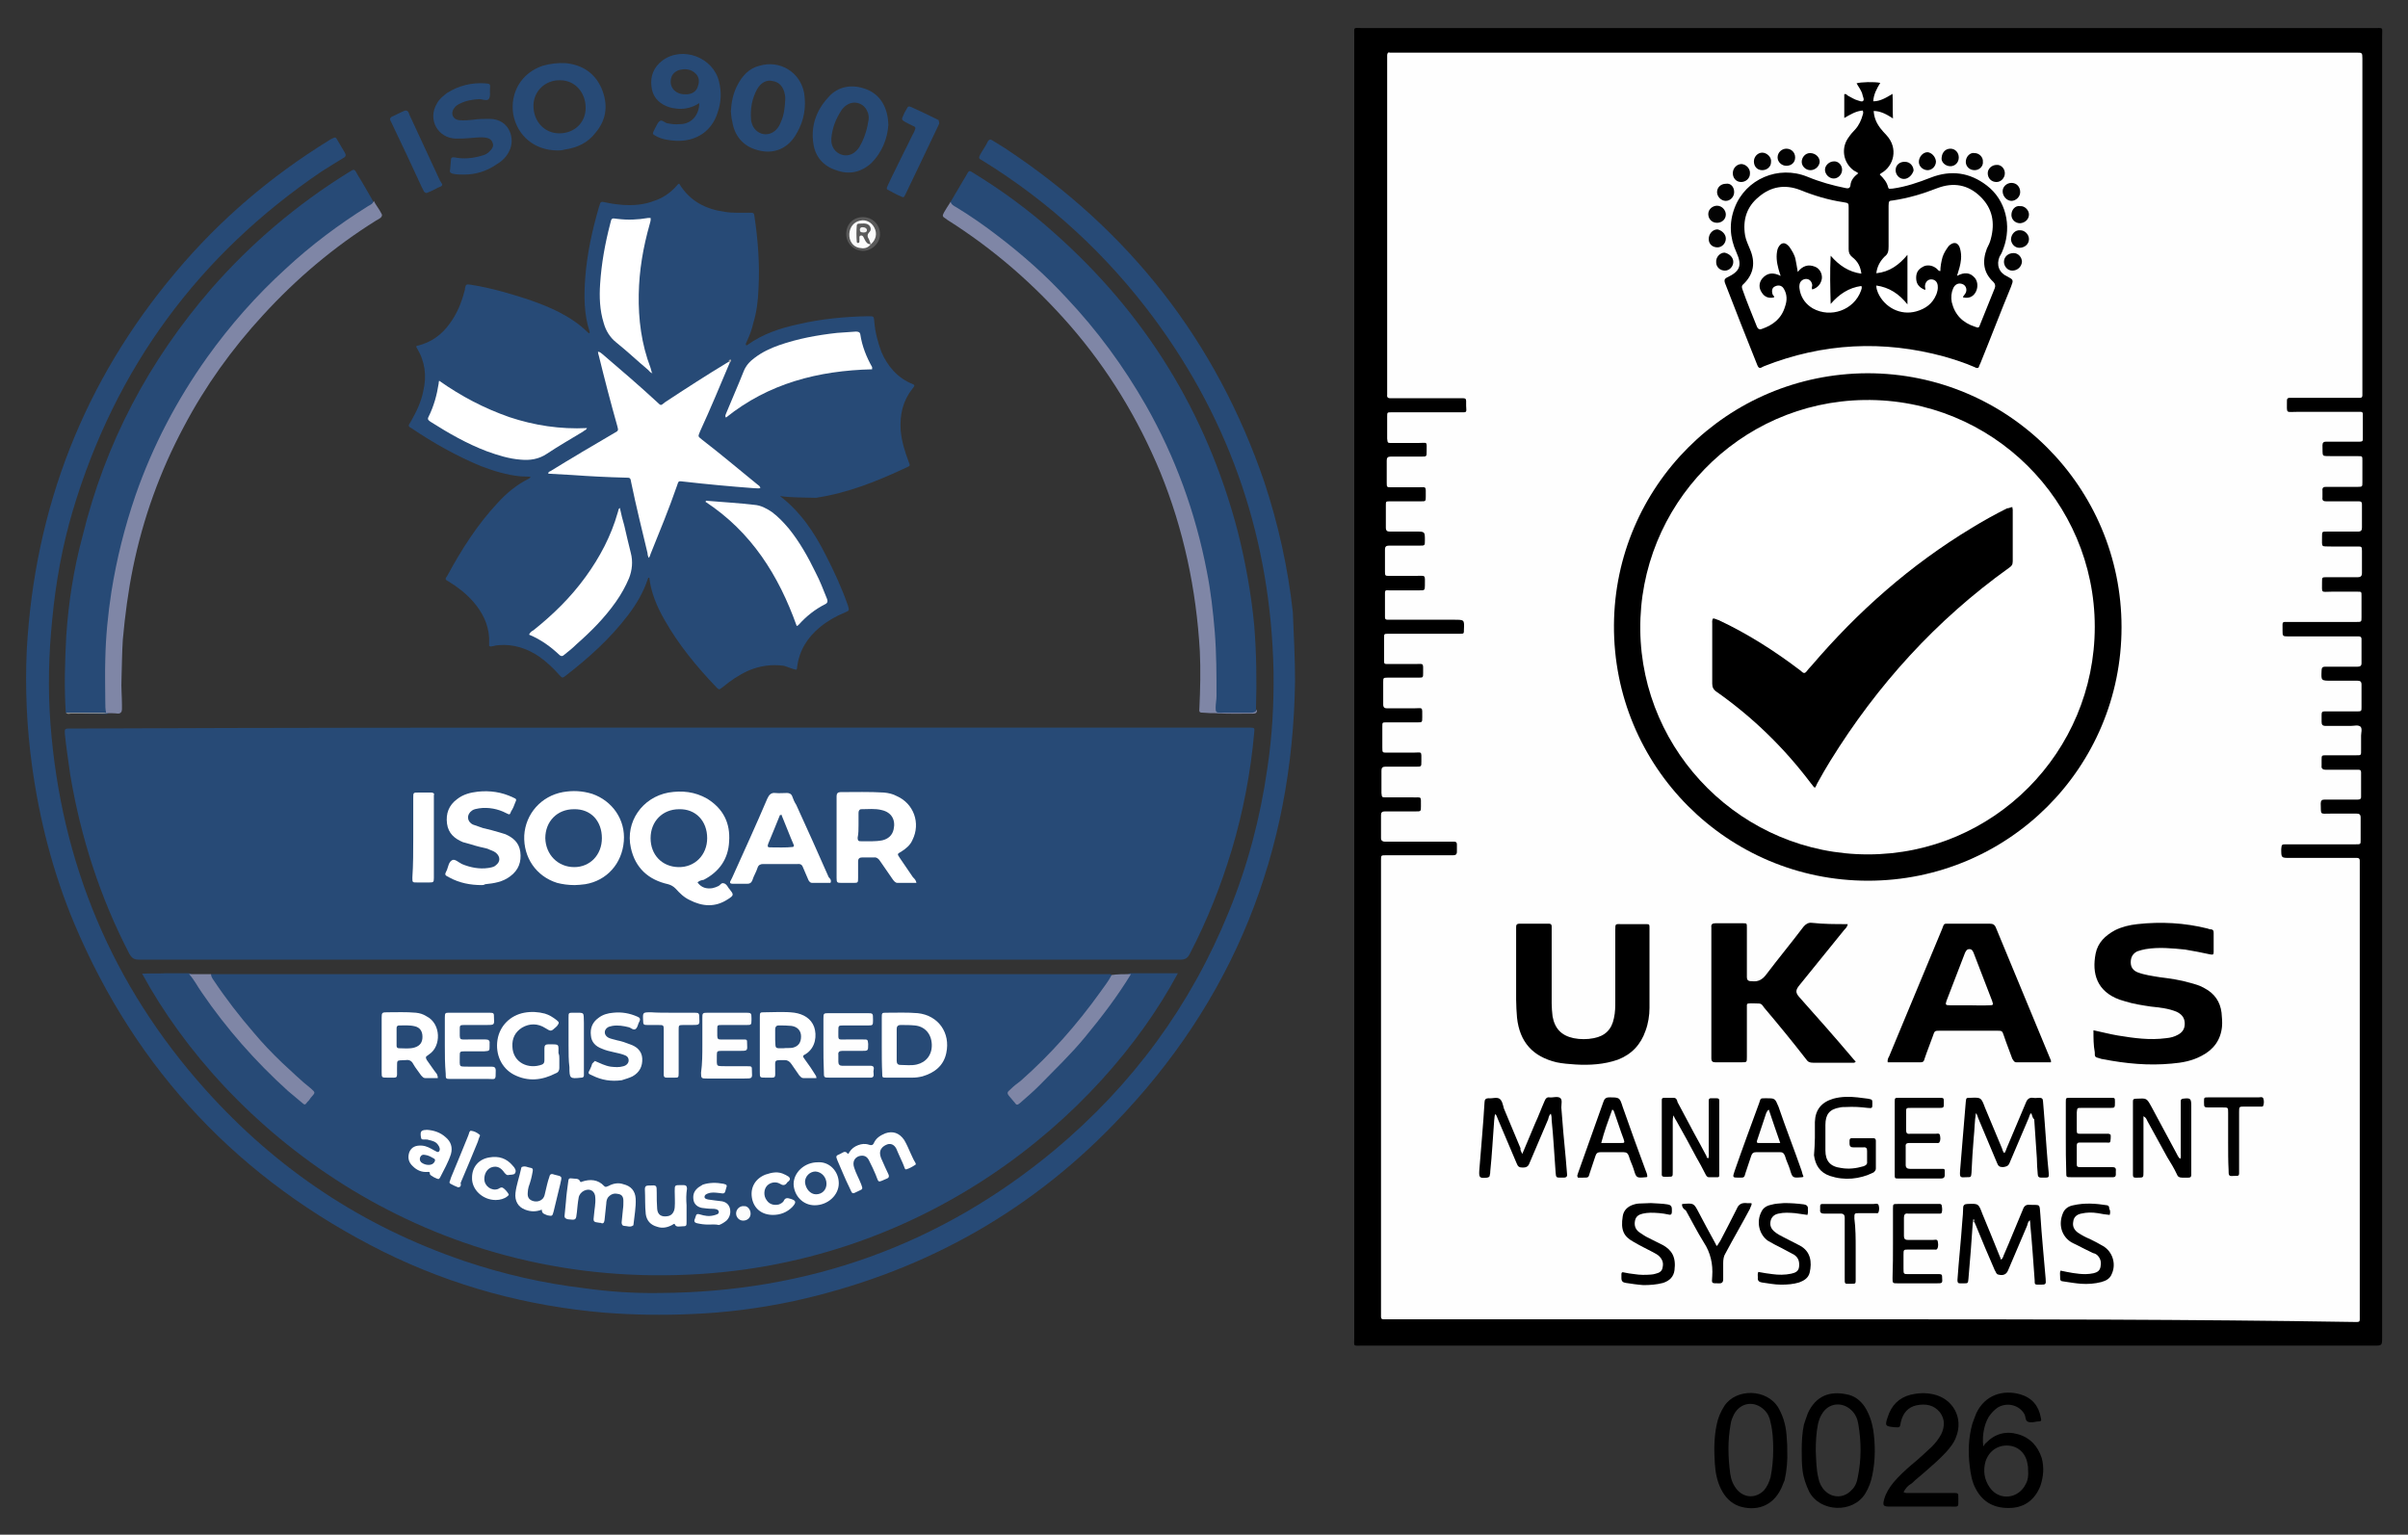 <?xml version="1.0" encoding="utf-8"?>
<!-- Generator: Adobe Illustrator 26.0.1, SVG Export Plug-In . SVG Version: 6.00 Build 0)  -->
<svg version="1.1" id="Layer_1" xmlns="http://www.w3.org/2000/svg" xmlns:xlink="http://www.w3.org/1999/xlink" x="0px" y="0px"
	 viewBox="0 0 548.9 349.9" style="enable-background:new 0 0 548.9 349.9;" xml:space="preserve">
<rect x="0" y="0" width="548.9" height="349.9" fill="#333333" stroke="none"/>
<style type="text/css">
	.st0{display:none;}
	.st1{display:none;fill:#101010;}
	.st2{display:none;fill:#FDFDFD;}
	.st3{fill:#274A76;}
	.st4{fill:#7F86A6;}
	.st5{fill:#595959;}
	.st6{fill:#969696;}
	.st7{fill:#FFFFFF;}
	.st8{fill:#FEFEFE;}
	.st9{fill:#FCFCFC;}
	.st10{fill:#AFAFAF;}
	.st11{fill:#010101;}
	.st12{fill:#020202;}
	.st13{fill:#030303;}
	.st14{fill:#8F8F8F;}
	.st15{fill:#5B5B5B;}
	.st16{fill:#F1F1F1;}
</style>
<g>
	<path class="st0" d="M3.5,347.5c0-115.1,0-230.2,0-345.3c178.2,0,356.5,0,534.7,0c0,115.1,0,230.2,0,345.3
		c-0.4,0.2-0.8,0.1-1.3,0.1c-177.4,0-354.8,0-532.2,0C4.3,347.6,3.9,347.7,3.5,347.5z"/>
	<path class="st1" d="M7.1,345.1c178.2,0,356.5,0,534.7,0c-0.1,0.1,0.1,0.2-0.1,0.2c-0.3,0-0.6,0-0.9,0c-177.5,0-355.1,0-532.6,0
		C7.8,345.3,7.4,345.6,7.1,345.1z"/>
	<path class="st2" d="M274.6,1.8c87.8,0,175.7,0,263.5,0c1.9,0,1.9,0,1.9,1.9c0,112.6,0,225.2,0,337.8c0,2.2,0.3,1.8-1.9,1.8
		c-175.7,0-351.3,0-527,0c-1.9,0-1.9,0-1.9-1.9c0-112.6,0-225.2,0-337.8c0-2.1-0.3-1.8,1.9-1.8C99,1.8,186.8,1.8,274.6,1.8z"/>
	<path class="st3" d="M150.6,165.9c43.8,0,87.6,0,131.4,0c1,0,2,0,3,0s1,0.1,0.9,1.1c-0.8,9-2.5,18-5.1,26.7
		c-2.5,8.3-5.6,16.1-9.6,23.8c-0.5,1-1.1,1.3-2.2,1.3c-79.1,0-158.2,0-237.3,0c-1.1,0-1.6-0.3-2.2-1.3
		c-6.7-12.9-11.1-26.6-13.5-40.9c-0.4-3-0.9-6.1-1.2-9.1c-0.1-1.4-0.1-1.4,1.3-1.4c1,0,1.8,0,2.8,0
		C63.1,165.9,106.9,165.9,150.6,165.9z"/>
	<path class="st3" d="M48.1,222.1c0.5,0,1.1,0,1.6,0c67,0,134.2,0,201.3,0c0.8,0,1.4,0,2.2,0c0.6,0.6,0.1,1.2-0.2,1.6
		c-2,3.1-4.3,6-6.7,8.9c-3.4,4.3-7.3,8.1-11.2,11.9c-1.3,1.3-2.7,2.4-3.9,3.6c-0.6,0.5-0.9,1.1-0.3,1.8c0.6,0.8,1.2,0.5,1.8,0
		c1.2-1,2.4-1.9,3.4-3c7.6-7.2,14.5-15.1,20.1-23.9c0.3-0.5,0.9-0.9,1.4-1.1c3.7,0,7.2,0,10.9,0c-17.7,32.9-58.5,67.3-113.9,68.8
		C95.2,292.5,51.4,256.9,32.4,222c1.8-0.1,3.7,0,5.4-0.1c1.7,0,3.6,0,5.3,0c1,0.3,1.5,1,2,1.7c3.2,4.8,6.7,9.5,10.5,13.9
		c1.9,2.2,3.9,4.4,6,6.5c2,1.9,4.2,3.9,6.3,5.8c1,0.9,1.5,0.9,2,0.2c0.5-0.6,0.5-1.2-0.1-1.7c-1.2-1.1-2.5-2.3-3.7-3.3
		c-6.2-5.6-11.5-11.9-16.5-18.6c-0.6-1-1.4-1.9-2-2.9C47.8,223.1,47.5,222.5,48.1,222.1z"/>
	<path d="M543,156.6c0,49.4,0,98.9,0,148.3c0,1.9,0,1.9-1.9,1.9c-76.8,0-153.7,0-230.5,0c-2.3,0-1.9,0.3-1.9-1.9
		c0-98.9,0-197.8,0-296.7c0-2.2-0.3-1.8,1.9-1.8c76.8,0,153.8,0,230.6,0c2.2,0,1.8-0.3,1.8,1.8C543,57.7,543,107.2,543,156.6z"/>
	<path class="st3" d="M177.8,113.1c4.7,3.6,7.9,8.4,10.5,13.6c1.9,3.7,3.6,7.4,5,11.4c0.3,1.1,0.3,1.1-0.6,1.5
		c-2.2,0.9-4.1,2-5.8,3.4c-2.9,2.4-4.7,5.3-5.2,9.1c0,0.2,0,0.4-0.2,0.6c-1-0.2-1.8-0.6-2.8-0.9c-2.8-0.4-5.5,0-8.1,1.1
		c-2.2,1-4.1,2.3-5.9,3.8c-0.8,0.6-0.8,0.6-1.4,0c-4.5-4.7-8.7-9.8-11.9-15.5c-1.7-3-3-6.1-3.4-9.5c-0.2,0-0.3,0.1-0.3,0.2
		c-1,3.1-2.6,5.8-4.5,8.3c-4.1,5.4-9,9.8-14.3,13.9c-0.6,0.5-0.8,0.5-1.3-0.1c-1.4-1.6-3-3.1-4.7-4.3c-2.8-1.9-5.9-2.9-9.3-2.6
		c-0.3,0-0.8,0.1-1.1,0.2c-0.3,0-0.6,0.2-1,0c0-0.6,0-1.3,0-1.9c-0.2-3.2-1.6-5.9-3.7-8.3c-1.6-1.8-3.4-3.2-5.5-4.5
		c-0.9-0.5-0.9-0.5-0.3-1.4c3.2-5.9,6.8-11.6,11.5-16.6c2-2.2,4.3-4.1,7.1-5.5c0.1-0.1,0.3-0.1,0.3-0.4c-0.8,0-1.5-0.1-2.3-0.1
		c-3.1-0.3-6-1.2-8.9-2.3c-5.6-2.3-10.9-5.3-15.8-8.6c-0.9-0.5-0.9-0.6-0.3-1.5c1.3-2.3,2.4-4.5,2.9-7.1c0.8-3.4,0.4-6.7-1.5-9.8
		c-0.1-0.1-0.1-0.2-0.1-0.3V79c0.1-0.2,0.2-0.2,0.4-0.2c3.1-0.8,5.4-2.5,7.2-5c1.7-2.3,2.7-4.8,3.4-7.5c0.1-0.2,0.1-0.4,0.1-0.6
		c0.2-0.9,0.3-0.9,1.2-0.8c2.6,0.4,5.2,1,7.7,1.7c4.2,1.2,8.4,2.5,12.4,4.5c2.5,1.3,4.7,2.7,6.7,4.7c0.1,0.1,0.2,0.1,0.3,0.2
		c0.2-0.1,0.1-0.3,0.1-0.4c-1.3-4-1.3-8.1-1-12.2c0.4-5.5,1.6-10.9,3.1-16.1c0.1-0.2,0.1-0.4,0.2-0.6c0.1-0.6,0.4-0.8,1.1-0.6
		c1.3,0.3,2.7,0.5,4,0.6c2.5,0.2,5,0,7.3-0.9c1.9-0.6,3.7-1.8,5.1-3.4c0.2-0.2,0.3-0.4,0.5-0.5c0.1,0,0.2,0,0.2,0.1
		c2.4,3.9,6,5.7,10.3,6.3c1.8,0.3,3.7,0.2,5.6,0.2c1,0,1.1,0,1.2,1c0.8,5.4,1.2,10.9,0.9,16.3c-0.1,2.7-0.4,5.3-1.2,7.9
		c-0.3,1.4-0.8,2.7-1.4,4c-0.1,0.3-0.3,0.5-0.3,0.9c0.1,0.2,0.3,0.1,0.3,0.1c3.6-2.6,7.6-3.9,11.8-4.8c5.2-1.2,10.4-1.7,15.8-1.8
		c1.3,0,1.3,0,1.4,1.3c0.2,2.4,0.8,4.6,1.6,6.8c1.4,3.3,3.7,6,7.2,7.4c0.1,0,0.2,0.1,0.3,0.2c0.1,0.3-0.2,0.5-0.4,0.8
		c-2.2,2.8-2.9,5.9-2.7,9.4c0.2,2.5,0.9,4.8,1.8,7.2c0.4,1,0.4,1-0.5,1.4c-6.6,3.1-13.3,5.8-20.6,6.9
		C183.2,113.4,180.5,113.5,177.8,113.1z"/>
	<path class="st3" d="M295.2,155.2c-0.5,39.1-14,73-41.3,101.1c-20.2,20.9-44.8,34.2-73.2,40.4c-7.6,1.6-15.3,2.6-23,2.9
		c-6.7,0.3-13.2,0.2-19.8-0.3c-17.7-1.5-34.5-6-50.5-13.9c-32.7-16.3-56.3-41.2-70.5-74.9C12.1,199,9,187,7.3,174.6
		c-1.2-8.7-1.6-17.5-1.2-26.4C7.9,115.8,19.1,86.9,40.1,62c10-11.9,21.6-21.8,34.9-30c0.2-0.1,0.3-0.2,0.5-0.3c1-0.5,1-0.5,1.5,0.4
		c0.5,0.9,1.1,1.8,1.6,2.7c0.3,0.5,0.3,0.9-0.3,1.2c-1.6,1-3.3,2-5,3.1c-28,19-47,44.8-56.7,77.3c-2.4,8.1-3.9,16.4-4.7,24.9
		c-0.8,7.9-1,15.7-0.4,23.7c2.4,31.7,14,59.6,35.3,83.4c16.3,18.2,35.8,31.2,59,39.1c8.9,3,18,5.1,27.3,6.2
		c5.7,0.8,11.5,1.2,17.3,1.1c33.8-0.2,63.9-10.9,90-32.6c17.8-14.9,31-32.9,39.7-54.3c4.3-10.5,7.2-21.5,8.8-32.8
		c1.1-7.3,1.5-14.6,1.4-22c-0.6-29.7-9.6-56.7-27.3-80.6c-10.7-14.4-23.7-26.4-38.9-35.8c-0.2-0.1-0.3-0.2-0.5-0.3
		c-0.5-0.2-0.5-0.5-0.2-1.1c0.6-1.1,1.3-2,1.8-3.1c0.3-0.4,0.5-0.5,1-0.2c1,0.6,1.9,1.2,2.9,1.8c28.3,18.7,48.1,43.9,59.1,76.1
		c3.2,9.7,5.4,19.6,6.5,29.7C294.9,144.6,295.2,149.9,295.2,155.2z"/>
	<path class="st3" d="M15,162.5c-0.4-5.8-0.2-11.7,0.1-17.5c0.5-7.6,1.7-15.3,3.7-22.7C24,101,33.9,82.3,48.2,65.8
		c9-10.3,19.5-19.2,31.1-26.4c1.6-1,1.4-1,2.3,0.6c1.2,1.9,2.3,3.9,3.4,5.8c0.3,1-0.3,1.3-1,1.7c-4.4,2.8-8.6,5.7-12.7,9
		C59,66.8,48.7,78.7,40.8,92.7c-6.8,11.9-11.4,24.6-14,38.2c-1,5.2-1.6,10.4-1.9,15.8c-0.3,5-0.2,9.9-0.1,15c0,0.4-0.1,0.9-0.4,1.1
		l0,0C21.2,162.7,18.1,162.8,15,162.5z"/>
	<path class="st3" d="M216.7,46c1.2-2,2.4-4.1,3.6-6.1c0.6-1.1,0.6-1.1,1.7-0.4c6.5,4,12.5,8.4,18.2,13.5C261,71.4,275,94,282.1,121
		c1.8,7.1,3.1,14.3,3.8,21.6c0.5,6.3,0.6,12.7,0.4,19c0,0.6-0.2,1-1,1c-2.4-0.1-4.8,0-7.2,0c-1.4,0-1.8-0.4-1.7-1.8
		c0.3-2.7,0.2-5.3,0.2-8c-0.2-11.7-1.9-23.4-5.3-34.7c-2.4-7.7-5.4-15.3-9.1-22.5c-4.5-8.4-9.8-16.4-16.1-23.6
		c-2.7-3-5.4-5.9-8.3-8.7c-5.9-5.6-12.4-10.8-19.3-15.2C217.6,47.9,216.2,47.5,216.7,46z"/>
	<path class="st4" d="M216.7,46c0.1,0.6,0.8,1,1.2,1.2c3.3,2,6.6,4.3,9.7,6.7c5.5,4.2,10.7,8.8,15.4,13.9
		c7.1,7.5,13.1,15.7,18.2,24.6c6.7,11.8,11.3,24.4,13.9,37.9c0.9,4.5,1.4,9,1.8,13.7c0.4,5,0.4,9.8,0.4,14.7c0,0.9-0.2,1.7-0.2,2.7
		c0,0.9,0.1,1.1,1.1,1.1c2.4,0,4.7,0,7.1,0c0.5,0,1-0.2,1.2-0.8c0.1,0.6-0.1,1-0.8,1c-2.9,0-5.7,0.1-8.6-0.1c-0.9,0-1.7,0-2.7-0.1
		c-1,0-1.1-0.1-1-1.1c0.2-4.3,0.3-8.6,0.1-12.9c-0.8-14.1-3.7-27.8-9-40.8c-5.1-12.3-11.9-23.5-20.6-33.5
		c-8.2-9.4-17.4-17.4-28-24.1c-0.1-0.1-0.3-0.2-0.4-0.3c-0.6-0.4-0.8-0.5-0.3-1.4C215.5,47.9,216.1,46.9,216.7,46z"/>
	<path class="st4" d="M24.2,162.6c-0.2-0.9-0.2-1.7-0.2-2.7c0-3.1-0.1-6.3,0-9.5c0.1-5.2,0.6-10.3,1.4-15.5c1.2-7.5,3-14.7,5.5-22
		c3.9-11.2,9.4-21.7,16.3-31.4c5.3-7.4,11.2-14.1,17.9-20.2c5.8-5.4,12.1-10.1,18.8-14.3c0.5-0.3,1.1-0.5,1.3-1.2
		c0.5,1,1.2,1.8,1.7,2.8c0.3,0.4,0.2,0.8-0.2,1.1c-0.3,0.2-0.6,0.4-1,0.6C76.1,56.3,67.6,63.5,60,71.8C52.9,79.5,46.8,88,41.9,97.3
		c-5.4,10.1-9.3,20.9-11.6,32.2c-1.1,5.4-1.8,10.8-2.3,16.3c-0.2,3-0.2,6-0.3,8.9c-0.1,2,0.1,4.1,0.1,6c0,0.3,0,0.6,0,1
		c0,0.6-0.3,1-0.9,1C26.1,162.6,25.2,162.6,24.2,162.6z"/>
	<path class="st3" d="M105.8,39.8c-1,0-1.8,0-2.6-0.2c-0.4-0.1-0.8-0.3-0.6-0.9c0.1-0.8,0.1-1.5,0.2-2.3c0-0.5,0.3-0.6,0.9-0.5
		c2,0.4,4.1,0.2,6.1-0.4c0.8-0.2,1.4-0.5,1.9-1.1c0.5-0.5,0.9-1.1,0.6-1.8c-0.2-0.8-0.9-1.1-1.5-1.2c-1.3-0.2-2.6,0-3.9,0.1
		c-1,0.1-2,0.1-3,0.1c-4.1-0.1-6.5-4.4-4.3-8c0.5-1,1.4-1.7,2.3-2.4c2.7-1.7,5.6-2.4,8.7-2.2c1.1,0.1,1.2,0.1,1.1,1.2
		c-0.1,0.8,0.2,1.7-0.3,2.4c-0.5,0.5-1.4,0-2.2,0c-1.5,0.1-2.9,0.3-4.3,1c-0.5,0.2-1.1,0.6-1.4,1.1c-0.9,1.2-0.2,2.6,1.2,2.7
		c1.1,0.1,2.2,0,3.1-0.1c1.3-0.2,2.6-0.2,3.9-0.2c4.5,0.1,5.8,4.6,4.4,7.3c-0.6,1.3-1.6,2.3-2.8,3C110.9,39.1,108.3,39.8,105.8,39.8
		z"/>
	<path d="M433.9,340.2c0.5,0.3,1,0.2,1.4,0.2c3.3,0,6.6,0,9.9,0c1.2,0,1.2,0,1.2,1.2c0,2.2,0.2,1.9-1.9,1.9c-4.5,0-9.1,0-13.7,0
		c-1.5,0-1.7-0.2-1.3-1.7c0.4-1.4,1.2-2.7,2.2-3.9c1.2-1.4,2.6-2.7,4-3.9c1.6-1.3,3.1-2.7,4.6-4.1c0.9-0.9,1.6-1.8,2.2-2.9
		c0.8-1.7,0.9-3.4-0.3-5c-1.4-1.7-3.2-2-5.3-1.6c-1.9,0.4-3.1,1.7-3.6,3.8c-0.2,1.3-0.2,1.3-1.5,1.2c-2-0.2-2.2-0.3-1.5-2.3
		c0.8-2.6,2.5-4.4,5.2-5.1c1.7-0.4,3.4-0.5,5.2-0.1c4.5,1,6.9,5.4,5.2,9.7c-0.5,1.4-1.4,2.5-2.4,3.6c-1.4,1.5-3,2.9-4.5,4.2
		c-1.1,1-2.2,1.8-3.2,2.8C434.9,338.7,434.4,339.3,433.9,340.2z"/>
	<path class="st4" d="M257.8,222.1c-3.1,5.1-6.7,9.8-10.5,14.4c-3.2,3.9-6.9,7.4-10.4,11c-1.4,1.4-2.9,2.7-4.4,4
		c-0.6,0.5-0.8,0.5-1.2-0.1c-0.3-0.4-0.8-0.9-1.1-1.3c-0.8-0.9-0.6-1.1,0.1-1.7c0.8-0.8,1.6-1.4,2.4-2c6.8-6,12.8-12.8,18.1-20.2
		c0.9-1.3,1.9-2.5,2.6-3.9C254.7,222.1,256.2,222.1,257.8,222.1z"/>
	<path class="st4" d="M48.1,222.1c0,0.5,0.3,1,0.6,1.4c2.8,4.2,5.9,8.2,9.1,11.9c2,2.4,4.2,4.7,6.5,6.9c2.2,2,4.3,4.1,6.6,5.9
		c1,0.9,1,0.9,0.1,1.9c-0.3,0.3-0.5,0.8-0.9,1.1c-0.6,0.8-0.6,0.8-1.4,0.1c-1.1-0.9-2-1.7-3.1-2.6c-7.4-6.7-14-14.2-19.6-22.4
		c-1-1.4-1.7-2.9-2.9-4.2C44.9,222.1,46.5,222.1,48.1,222.1z"/>
	<path class="st3" d="M214.1,28.1c0,0.1-0.1,0.3-0.2,0.5c-2.5,5.3-5,10.5-7.5,15.7c-0.4,0.8-0.4,0.8-1.2,0.4
		c-0.8-0.3-1.6-0.8-2.4-1.2c-0.8-0.4-0.8-0.4-0.4-1.3c1.2-2.6,2.5-5.1,3.7-7.6c0.8-1.5,1.5-3.1,2.3-4.6c0.4-1,0.4-1-0.5-1.4
		c-0.6-0.3-1.3-0.6-1.9-1c-0.3-0.2-0.5-0.4-0.3-0.8c0.3-0.8,0.6-1.4,1.1-2.2c0.2-0.4,0.4-0.4,0.9-0.2c2.2,1,4.3,2,6.3,3
		C213.9,27.6,214.1,27.7,214.1,28.1z"/>
	<path class="st3" d="M100.8,42c0,0.3-0.1,0.4-0.3,0.5c-1,0.4-1.9,1-3,1.4c-0.3,0.2-0.6,0.1-0.9-0.3c-0.1-0.2-0.2-0.5-0.4-0.8
		c-2.3-5-4.6-9.9-6.9-14.7c-0.1-0.2-0.2-0.4-0.3-0.6c-0.2-0.4-0.1-0.6,0.3-0.9c1-0.4,1.8-0.9,2.8-1.3c0.4-0.2,0.8-0.1,1,0.3
		c0.1,0.2,0.2,0.4,0.2,0.5c2.4,5.1,4.6,10,7,15.1C100.5,41.5,100.7,41.8,100.8,42z"/>
	<path class="st5" d="M192.9,53.3c0-2.2,1.6-3.8,3.8-3.8c2.2,0,3.9,1.7,3.9,3.9c0,2-1.8,3.8-3.9,3.8
		C194.5,57.1,192.9,55.5,192.9,53.3z"/>
	<path class="st6" d="M15,162.5c3.1,0,6.2,0,9.4,0c-0.3,0.2-0.8,0.2-1.1,0.2c-2.4,0-4.7,0-7.2,0C15.6,162.8,15.3,162.8,15,162.5z"/>
	<path class="st7" d="M159,201.2c0.9,1.2,2,1.5,3.4,1.3c0.5-0.1,1-0.3,1.4-0.5c0.4-0.2,0.6-0.8,1.2-0.6c0.5,0.1,0.8,0.6,1.1,1.1
		l0.1,0.1c1.1,1.4,1.2,1.5-0.4,2.5c-2.8,1.8-5.7,1.6-8.6,0.1c-1.3-0.6-2.3-1.6-3.2-2.6c-0.5-0.5-1-0.8-1.7-1c-4.5-1-7.5-3.7-8.5-8.3
		c-1.3-5.9,2.6-11.5,8.6-12.6c3.1-0.5,6-0.2,8.8,1.4c3.7,2.3,5.3,5.6,5,9.8c-0.2,4-2.3,6.9-5.8,8.7
		C159.8,200.7,159.4,200.8,159,201.2z"/>
	<path class="st7" d="M131,201.8c-1.5,0-2.8-0.2-4-0.5c-4.8-1.5-7.7-5.8-7.5-10.8c0.3-5,3.9-9,8.8-9.9c2.3-0.4,4.4-0.3,6.7,0.4
		c4.6,1.6,7.6,5.9,7.2,10.8c-0.4,5.1-3.9,9-8.8,9.8C132.5,201.7,131.7,201.8,131,201.8z"/>
	<path class="st7" d="M208.9,201.3c-1.5,0-2.9,0-4.3,0c-0.5,0-0.8-0.4-1.1-0.8c-1-1.4-1.9-2.8-2.9-4.2c-0.3-0.5-0.8-0.9-1.4-0.8
		c-0.9,0-1.7,0-2.7,0c-0.5,0-0.9,0.2-0.9,0.9c0,1.2,0,2.5,0,3.7c0,1.2,0,1.2-1.2,1.2c-0.9,0-1.7,0-2.6,0c-1,0-1.1-0.1-1.1-1.1
		c0-0.2,0-0.5,0-0.8c0-5.6,0-11.3,0-16.9c0-0.3,0-0.6,0-1c0-0.6,0.3-0.9,0.9-0.9c3.3,0,6.6-0.1,9.9,0.1c1,0.1,2,0.3,2.9,0.8
		c3.9,1.7,5.5,6.2,3.6,10c-0.5,1.2-1.5,2-2.6,2.7c-0.9,0.5-0.9,0.5-0.3,1.4c1,1.5,2,2.9,3,4.4C208.5,200.4,208.8,200.7,208.9,201.3z
		"/>
	<path class="st7" d="M189.3,201.3c-1.4,0-2.8,0-4.2,0c-0.4,0-0.6-0.3-0.8-0.6c-0.4-1-0.8-1.8-1.2-2.8c-0.2-0.6-0.5-1-1.3-0.9
		c-2.6,0-5.3,0-7.9,0c-0.5,0-1,0.2-1.2,0.8c-0.3,1-0.9,1.9-1.2,2.9c-0.2,0.5-0.5,0.8-1.1,0.8c-1.2,0-2.3,0-3.4,0
		c-0.5,0-0.8-0.2-0.4-0.8c0.1-0.2,0.2-0.4,0.3-0.6c2.7-6,5.4-11.9,8-18c0.4-0.9,0.9-1.4,1.8-1.3c0.9,0.1,1.7,0,2.7,0
		c0.5,0,1,0.2,1.2,0.8c0.2,0.6,0.5,1.3,0.9,1.9c2.5,5.5,5,11,7.4,16.5C189.2,200.3,189.6,200.7,189.3,201.3z"/>
	<path class="st7" d="M109.8,201.8c-2.6,0-5.1-0.5-7.3-1.7c-1.2-0.6-1.2-0.6-0.6-1.8c0.3-0.8,0.4-1.8,1.2-2.2
		c0.6-0.3,1.4,0.5,2.2,0.9c1.9,0.8,4,1.2,6,0.9c0.6-0.1,1.3-0.2,1.7-0.6c1.1-0.8,1.1-2,0-2.9c-0.5-0.4-1.3-0.6-1.9-0.9
		c-1.3-0.3-2.6-0.6-3.8-1c-0.6-0.2-1.2-0.3-1.8-0.5c-1.9-0.8-3.3-2-3.6-4.2c-0.3-2.3,0.4-4.2,2.3-5.6c1.4-1.1,3-1.5,4.7-1.7
		c2.8-0.3,5.5,0.1,8,1.3c0.9,0.4,0.9,0.4,0.5,1.3c-0.2,0.6-0.5,1.3-0.9,1.9c-0.3,0.8-0.3,0.8-1.1,0.4c-1.9-1-4.1-1.4-6.2-1.1
		c-0.6,0.1-1.2,0.2-1.6,0.5c-1.3,0.9-1.2,2.5,0.2,3.2c0.8,0.3,1.5,0.5,2.3,0.8c1.3,0.3,2.5,0.6,3.8,1c0.4,0.1,0.9,0.3,1.3,0.4
		c1.8,0.8,3.1,1.9,3.4,4c0.3,2.3-0.4,4.2-2.3,5.6c-1.7,1.3-3.7,1.6-5.7,1.8C110.3,201.8,110,201.8,109.8,201.8z"/>
	<path class="st7" d="M94.2,191c0-3,0-6,0-9.1c0-1.2,0-1.2,1.2-1.2c1,0,1.9,0,2.9,0c0.4,0,0.8,0.2,0.6,0.6c0,0.3,0,0.5,0,0.9
		c0,5.8,0,11.6,0,17.4c0,0.2,0,0.4,0,0.6c0,0.9-0.1,1-1,1c-1,0-1.8,0-2.8,0c-1.1,0-1.1,0-1.1-1.1C94.2,197.1,94.2,194.1,94.2,191z"
		/>
	<path class="st7" d="M201,238.3c0-2,0-4.1,0-6.2c0-1.2,0-1.2,1.1-1.2c2.4,0,4.7-0.1,7.1,0.1c4.7,0.5,7.5,4.5,6.5,9.1
		c-0.6,2.9-2.7,4.5-5.4,5.3c-0.8,0.2-1.5,0.3-2.3,0.3c-1.9,0-4,0-5.9,0c-1,0-1,0-1-1C201,242.7,201,240.5,201,238.3z"/>
	<path class="st7" d="M186.1,245.8c-1,0-2,0-3,0c-0.4,0-0.6-0.3-0.9-0.6c-0.6-0.9-1.2-1.7-1.8-2.6c-0.4-0.6-0.9-0.9-1.5-0.9
		c-2.5,0-2.2-0.1-2.2,2c0,2.3,0.3,2-2.2,2c-1.3,0-1.3,0-1.3-1.3c0-4.1,0-8.3,0-12.4c0-1.2,0-1.2,1.1-1.2c2.3,0,4.5-0.2,6.8,0.1
		c2,0.3,3.8,1.3,4.5,3.3c0.6,1.8,0.4,4.6-1.9,6.1c-0.8,0.4-0.8,0.5-0.2,1.3c0.9,1.2,1.7,2.4,2.5,3.7
		C186.1,245.6,186.1,245.7,186.1,245.8z"/>
	<path class="st7" d="M99.8,245.8c-1.1,0-1.9,0-2.9,0c-0.4,0-0.6-0.3-0.9-0.6c-0.6-0.9-1.3-1.7-1.8-2.6c-0.4-0.8-1-1-1.7-0.9
		c-2.4,0.1-1.9-0.1-2,2c0,2.3,0.3,2-2.2,2c-1.3,0-1.3,0-1.3-1.3c0-4.1,0-8.3,0-12.4c0-1.1,0.1-1.2,1.2-1.2c2.2,0,4.4-0.1,6.6,0.1
		c0.9,0.1,1.6,0.3,2.4,0.8c3.4,1.7,3.4,6.9,0.6,8.7c-0.1,0.1-0.3,0.2-0.4,0.3c-0.4,0.2-0.4,0.5-0.1,1c0.8,1.1,1.5,2.2,2.3,3.2
		C99.6,245.1,99.8,245.2,99.8,245.8z"/>
	<path class="st8" d="M160.1,238.2c0-2,0-4.1,0-6c0-1.2,0-1.3,1.2-1.3c2.9,0,5.9,0,8.8,0c1.1,0,1.2,0.1,1.2,1.2c0,0.2,0,0.3,0,0.5
		c0,1.1-0.1,1.1-1.2,1.1c-1.8,0-3.7,0-5.5,0c-1.1,0-1.1,0-1.1,1.1c0,2.5-0.2,2.2,2,2.2c1.3,0,2.6,0,3.8,0c1,0,1,0,1,0.9
		c0.1,1.7,0.1,1.7-1.7,1.7c-1.4,0-2.8,0-4.2,0c-0.9,0-1,0.1-1,1c0,2.9-0.3,2.4,2.4,2.5c1.5,0,3,0,4.5,0c1.1,0,1.1,0,1.1,1.1
		c0.1,1.7,0.1,1.7-1.7,1.7c-2.8,0-5.7,0-8.5,0c-1.3,0-1.4,0-1.4-1.3C160.1,242.4,160.1,240.4,160.1,238.2z"/>
	<path class="st7" d="M101.4,238.3c0-2.2,0-4.2,0-6.3c0-1.1,0.1-1.1,1.1-1.1c3,0,6,0,9,0c1.1,0,1.1,0.1,1.1,1.1
		c0.1,1.7,0.1,1.7-1.7,1.7c-1.7,0-3.3,0-5.1,0c-1,0-1,0.1-1,1.1c0,2.5-0.2,2.2,2,2.2c1.3,0,2.6,0,3.9,0c0.6,0,1,0.2,0.9,0.9
		c0,0.2,0,0.4,0,0.6c0,1.1,0,1.1-1.2,1.2c-1.5,0-3,0-4.5,0c-1.1,0-1.1,0.1-1.1,1.1c0,2.8-0.3,2.3,2.3,2.4c1.6,0,3.3,0,5,0
		c0.6,0,0.9,0.2,0.9,0.9c0,2.3,0,1.9-1.7,1.9c-2.8,0-5.7,0-8.5,0c-1.2,0-1.2,0-1.2-1.2C101.4,242.5,101.4,240.5,101.4,238.3z"/>
	<path class="st7" d="M127.5,241.3c0,0.8,0,1.4,0,2.2c0,0.5-0.2,1-0.8,1.2c-3.1,1.6-6.3,2-9.6,0.3c-2.8-1.5-4.2-4.6-3.7-7.9
		c0.5-3.2,2.9-5.6,6.1-6.2c1.6-0.3,3.2-0.2,4.7,0.2c1,0.3,1.8,0.8,2.7,1.5c0.6,0.5,0.6,0.6,0.1,1.3c-0.1,0.1-0.2,0.2-0.3,0.3
		c-1.1,1-1.1,1-2.4,0.2c-1.7-1.1-3.6-1.1-5.3-0.1c-1.6,1-2.3,2.5-2.2,4.3c0.1,3.7,3.7,5.3,6.8,4.1c0.4-0.2,0.5-0.5,0.5-1
		c0-0.9,0-1.7,0-2.7c0-0.6,0.2-0.9,0.9-0.9c2.6,0,2.3-0.1,2.3,2C127.5,240.6,127.5,240.9,127.5,241.3L127.5,241.3z"/>
	<path class="st8" d="M187.7,238.2c0-1.9,0-4,0-5.9c0-1.3,0-1.3,1.4-1.3c2.8,0,5.6,0,8.5,0c1.4,0,1.4,0,1.4,1.4c0,0.1,0,0.2,0,0.4
		c0,0.9-0.1,1-1,1c-1.8,0-3.7,0-5.6,0c-1.3,0-1.3,0-1.3,1.3c0,2.2-0.2,1.9,1.8,1.9c1.3,0,2.6,0,3.9,0c1,0,1,0,1.1,1v0.1
		c0,1.5,0,1.5-1.5,1.5c-1.5,0-2.9,0-4.4,0c-0.6,0-1,0.2-0.9,0.9c0,0.5,0,1.1,0,1.6c0,0.6,0.3,0.9,0.9,0.9c1.8,0,3.7,0,5.6,0
		c0.3,0,0.6,0,1,0c0.9,0.1,0.5,0.9,0.5,1.3c0,0.5,0.3,1.3-0.5,1.4c-0.2,0-0.4,0-0.6,0c-3,0-6,0-8.9,0c-1.3,0-1.3,0-1.3-1.4
		C187.7,242.3,187.7,240.3,187.7,238.2z"/>
	<path class="st7" d="M135.6,241.9c1.2,0.5,2.3,1.1,3.6,1.3c1,0.1,1.9,0.2,2.9-0.1c0.8-0.2,1.2-0.8,1.2-1.3c0-0.8-0.5-1.1-1.1-1.3
		c-0.8-0.3-1.5-0.4-2.3-0.6c-0.9-0.2-1.8-0.4-2.7-0.8c-1.4-0.5-2.4-1.5-2.5-3c-0.2-1.6,0.3-3,1.7-4c1-0.8,2.2-1.1,3.4-1.2
		c1.9-0.2,3.7,0.1,5.5,0.9c0.5,0.2,0.8,0.5,0.4,1.2c-0.3,0.5-0.3,1.2-0.8,1.6c-0.5,0.4-1.1-0.3-1.6-0.4c-1.2-0.3-2.4-0.5-3.7-0.3
		c-0.3,0.1-0.6,0.1-1,0.3c-1,0.6-1,1.8,0.1,2.4c0.6,0.3,1.4,0.4,2,0.6c1,0.2,1.9,0.5,2.9,0.9c1.5,0.5,2.7,1.5,2.8,3.2
		c0.1,1.8-0.6,3.2-2.2,4.1c-0.8,0.4-1.6,0.6-2.5,0.9c-2.4,0.3-4.5,0-6.7-1.1c-1-0.4-1-0.5-0.5-1.4c0.2-0.4,0.4-0.9,0.5-1.3
		C135.4,242.1,135.5,242,135.6,241.9z"/>
	<path class="st7" d="M200.6,262.9c0,0.5,0.2,1.1,0.4,1.5c0.5,1.1,1,2.3,1.5,3.3c0.2,0.4,0.2,0.8-0.3,1c-2.3,1-1.8,1-2.6-0.9
		c-0.4-1-0.9-2-1.4-3c-0.5-1.2-1.3-1.5-2.4-1.2c-1.1,0.4-1.5,1.4-1.1,2.6c0.4,1.3,1.1,2.5,1.6,3.8c0.4,1.1,0.4,1.1-0.5,1.5
		c-1.7,0.8-1.4,0.9-2.2-0.8c-1-2-1.8-4.1-2.7-6.1c-0.4-1-0.4-1.1,0.6-1.5c0.5-0.2,1.1-0.9,1.7-0.1c0.2,0.2,0.3-0.1,0.4-0.3
		c0.5-0.8,1.2-1.3,2-1.6s1.6-0.4,2.5-0.1c0.5,0.2,0.9,0.1,1.1-0.4c0.5-1.1,1.4-1.7,2.6-2.2c1.7-0.6,3.2-0.1,4.3,1.5
		c0.6,1,1,2,1.5,3.1c0.3,0.6,0.6,1.4,1,2c0.1,0.2,0.3,0.5,0,0.6c-0.6,0.4-1.3,0.8-2,1c-0.3,0.1-0.4-0.3-0.5-0.6
		c-0.4-1.1-1-2.2-1.4-3.2c-0.2-0.4-0.3-0.8-0.5-1.1c-0.5-0.8-1.2-1-1.9-0.8C201.2,261.3,200.6,262,200.6,262.9z"/>
	<path class="st7" d="M135.4,277c0.1-1.3,0.4-2.6,0.3-3.9c0-1.5-1.2-2.3-2.6-1.6c-0.6,0.3-1.1,0.9-1.2,1.6c-0.2,1.1-0.3,2.3-0.4,3.3
		c-0.2,1.8-0.2,1.8-2,1.6c-0.5-0.1-0.9-0.3-0.8-0.9c0.1-1.1,0.2-2,0.3-3.1c0.1-1.5,0.3-2.9,0.5-4.4c0.1-1,0.2-1,1.1-0.9
		c0.5,0.1,1.3-0.1,1.6,0.6c0.1,0.3,0.3,0.2,0.5,0.1c1.8-0.6,3.6-0.5,5,1c0.4,0.4,0.6,0.1,1,0c1.1-0.6,2.3-0.8,3.4-0.4
		c1.7,0.4,2.7,1.5,2.8,3.3c0.1,1.9-0.3,4-0.5,5.9c0,0.1,0,0.2-0.1,0.2c-0.6,0.5-1.4,0.1-2,0.1c-0.4,0-0.6-0.3-0.6-0.8
		c0.1-1,0.2-2,0.3-3c0.1-0.6,0.1-1.3,0.1-1.9c0-1-0.4-1.5-1.3-1.6c-0.9-0.2-1.6,0.1-2.2,0.8c-0.3,0.4-0.4,1-0.4,1.4
		c-0.1,1.3-0.3,2.5-0.4,3.8c-0.1,0.6-0.3,0.9-0.9,0.6c-0.1,0-0.2,0-0.2,0C135.2,278.6,135.2,278.6,135.4,277z"/>
	<path class="st8" d="M153,230.9c1.7,0,3.6,0,5.3,0c1,0,1.1,0.1,1.1,1.1c0.1,1.7,0.1,1.7-1.7,1.7c-0.6,0-1.4,0-2,0c-1,0-1,0.1-1,1.1
		c0,2.5,0,5,0,7.4c0,0.9,0,1.7,0,2.5c0,1-0.1,1-0.9,1c-0.6,0-1.3,0-1.9,0c-0.4,0-0.6-0.2-0.6-0.6c0-0.3,0-0.6,0-1c0-3,0-6,0-9.1
		c0-1.3,0-1.3-1.3-1.3c-0.8,0-1.6,0-2.4,0c-0.9,0-1-0.1-1-1c-0.1-1.9-0.1-1.9,1.8-1.9C149.8,230.9,151.5,230.9,153,230.9L153,230.9z
		"/>
	<path class="st7" d="M191.2,269.8c0,2.7-2.5,5-5.5,5c-2.7,0-4.7-2.2-4.8-4.8c0-2.7,2.5-5,5.5-5C189,264.8,191.2,267,191.2,269.8z"
		/>
	<path class="st7" d="M123.5,275.8c-1.3,0.5-2.5,0.5-3.8,0c-1.6-0.6-2.4-2-2.2-3.8c0.2-1.8,0.9-3.7,1.3-5.6c0-0.1,0.1-0.3,0.1-0.3
		c0.8-0.4,1.4,0.1,2.2,0.2c0.4,0.1,0.4,0.4,0.3,0.9c-0.2,1.2-0.5,2.3-0.9,3.4c-0.1,0.4-0.2,0.9-0.2,1.3c-0.1,1.1,0.3,1.6,1.1,1.9
		c0.9,0.3,1.8,0.1,2.4-0.6c0.3-0.4,0.4-0.9,0.5-1.4c0.3-1.2,0.5-2.3,0.9-3.4c0.1-0.6,0.4-0.9,1.1-0.6c2,0.5,1.8,0.3,1.4,2.2
		c-0.5,2-1,4.2-1.5,6.2c-0.3,1.1-0.3,1.1-1.4,0.9C124.2,276.8,123.5,276.8,123.5,275.8z"/>
	<path class="st7" d="M97.3,257.6c1.6,0.1,3.1,0.6,4.3,1.7c1.2,1,1.6,2.3,1.2,3.8c-0.6,1.9-1.6,3.6-2.5,5.4
		c-0.1,0.1-0.2,0.3-0.3,0.3c-0.3,0.1-2-0.8-2-1.1c0-0.6-0.2-0.5-0.6-0.5c-1.3,0.1-2.4-0.4-3.3-1.3c-1-0.9-1.2-2-0.8-3.2
		c0.5-1.2,1.5-1.6,2.9-1.5c1.1,0.1,1.9,0.6,2.8,1.1c0.3,0.1,0.8,0.6,1.1,0.2c0.3-0.4,0.1-1-0.2-1.4c-0.5-0.8-1.3-1-2.2-1.2
		c-0.2-0.1-0.5-0.1-0.8-0.1c-0.3,0-0.8,0.1-0.9-0.3c-0.1-0.5-0.2-1.1,0-1.5C96.5,257.5,96.9,257.7,97.3,257.6z"/>
	<path class="st7" d="M156.5,274.8c0,1.2,0,2.5,0,3.7c0,1,0,1.1-1,1.1c-0.6,0-1.4,0.3-1.7-0.5c-0.1-0.2-0.4,0.1-0.6,0.2
		c-1.1,0.6-2.3,0.8-3.4,0.4c-1.5-0.4-2.4-1.4-2.6-2.9c-0.2-1.8-0.1-3.8-0.2-5.7c0-0.5,0.2-0.8,0.8-0.8c0.1,0,0.2,0,0.2,0
		c1.7-0.1,1.7-0.1,1.7,1.6c0,1.2,0,2.5,0.1,3.7c0.1,1.4,1,1.9,2.3,1.7c1-0.1,1.6-0.9,1.7-2c0.1-1.2,0-2.5,0-3.7c0-1.4,0-1.4,1.4-1.4
		c0.2,0,0.4,0,0.6,0c0.5,0,0.8,0.2,0.8,0.8C156.4,272.3,156.4,273.5,156.5,274.8L156.5,274.8z"/>
	<path class="st7" d="M161.5,279.2c-1,0-1.7-0.1-2.6-0.3c-0.5-0.1-0.8-0.4-0.5-1c0.1-0.2,0.1-0.4,0.2-0.6c0.1-0.5,0.4-0.6,1-0.4
		c1,0.3,2,0.5,3.1,0.2c0.3-0.1,0.5-0.1,0.9-0.3c0.4-0.3,0.3-0.8-0.1-1c-0.4-0.2-0.9-0.2-1.2-0.2c-0.8,0-1.5-0.1-2.3-0.2
		c-1-0.2-1.7-0.8-1.9-1.7c-0.2-1.1,0-2,0.9-2.8c0.3-0.3,0.8-0.5,1.2-0.8c1.5-0.5,3.1-0.5,4.7-0.2c0.8,0.2,0.9,0.3,0.6,1.1
		c-0.3,1.2-0.3,1.2-1.6,1c-0.9-0.1-1.7-0.2-2.5,0.1c-0.3,0.1-0.8,0.3-0.8,0.8c0,0.4,0.4,0.5,0.9,0.6c0.5,0.1,1,0.1,1.5,0.2
		c0.5,0.1,1.1,0.1,1.6,0.2c1,0.2,1.6,0.8,1.8,1.7s0,1.9-0.8,2.7c-0.5,0.4-1.1,0.8-1.7,1C163,279.1,162.2,279.2,161.5,279.2z"/>
	<path class="st7" d="M129.6,238.3c0-2.2,0-4.2,0-6.3c0-1.1,0-1.1,1.1-1.1c2.7,0,2.3-0.2,2.4,2.3c0,3.7,0,7.3,0,11c0,0.3,0,0.6,0,1
		c0,0.3-0.2,0.5-0.5,0.5h-0.1c-2.6,0.3-2.7,0.2-2.7-2.4C129.6,241.8,129.6,240.1,129.6,238.3z"/>
	<path class="st8" d="M113,273.6c-3,0-5.5-2.4-5.4-5.1c0-2.4,1.5-4.2,3.9-4.6c2.2-0.4,4,0.2,5.4,1.9c0.4,0.4,0.9,1.1,0.5,1.7
		c-0.2,0.4-1,0.3-1.5,0.4c-0.4,0.1-0.6-0.2-0.9-0.5c-0.8-1.2-1.7-1.6-2.8-1.3c-1.1,0.3-1.8,1.4-1.8,2.7c0,1.6,1.6,2.8,3.1,2.3
		c0.3-0.1,0.6-0.5,1.1-0.3c0.5,0.3,1,0.9,1.3,1.4c0.2,0.3-0.1,0.4-0.3,0.6C115,273.3,114,273.6,113,273.6z"/>
	<path class="st7" d="M176.2,277c-2.6,0-4.4-1.5-4.8-3.9c-0.4-2.4,0.8-4.4,3.1-5.3c1.5-0.5,2.9-0.8,4.4,0c0.3,0.1,0.5,0.3,0.9,0.5
		c0.3,0.3,0.4,0.6,0,1c-0.2,0.1-0.4,0.3-0.5,0.5c-0.4,0.5-0.9,0.5-1.5,0.1c-1-0.6-2.3-0.3-3,0.5s-0.8,2.3,0,3.3
		c0.6,0.9,1.7,1.2,2.8,0.9c0.4-0.2,0.9-0.4,1.1-0.9c0.3-0.6,0.8-0.6,1.4-0.4c1.4,0.4,1.5,0.8,0.5,1.9
		C179.4,276.4,177.9,277,176.2,277z"/>
	<path class="st8" d="M104.4,270.7c-0.5-0.2-1.2-0.5-1.7-0.8c-0.2-0.1-0.3-0.3-0.2-0.5c0.1-0.3,0.2-0.5,0.3-0.9
		c1.3-3.1,2.6-6.3,3.9-9.5c0.1-0.3,0.2-0.5,0.3-0.9c0.1-0.1,0.2-0.3,0.3-0.3c0.8,0.1,1.4,0.4,2,0.9c0.2,0.1,0.1,0.3,0,0.5
		c-0.2,0.4-0.3,1-0.5,1.4c-1.2,3-2.5,6-3.8,9.1C105.1,270.2,105.1,270.7,104.4,270.7z"/>
	<path class="st9" d="M171.1,276.7c0,1-0.8,1.6-1.7,1.6c-1,0-1.7-0.9-1.6-1.8c0.1-0.9,0.9-1.6,1.8-1.5
		C170.4,274.9,171.1,275.8,171.1,276.7z"/>
	<path class="st8" d="M425.8,300.8c-36.5,0-73,0-109.3,0c-1.9,0-1.7,0.2-1.7-1.6c0-34.2,0-68.3,0-102.6c0-0.2,0-0.3,0-0.5
		c0-1.1,0-1.1,1.1-1.1c4.8,0,9.6,0,14.4,0c0.3,0,0.6,0,0.9,0c0.5,0,0.9-0.1,0.9-0.8c0-0.5,0-1.2,0-1.7c0-0.4-0.2-0.6-0.6-0.6
		c-0.3,0-0.6,0-1,0c-4.6,0-9.3,0-13.9,0c-0.3,0-0.6,0-0.9,0c-0.5,0-0.9-0.2-0.9-0.8c0-1.7,0-3.6,0-5.3c0-0.6,0.3-0.8,0.9-0.8
		c2.4,0,4.6,0,7,0c1.2,0,1.2,0,1.2-1.2c0-2.5,0.2-1.9-2-2c-2,0-4.1,0-6,0c-0.9,0-0.9,0-1-1c0-1.7,0-3.3,0-5.1c0-0.6,0.2-0.9,0.9-0.9
		c2.4,0,4.6,0,7,0c1.2,0,1.2,0,1.2-1.2c0-2.5,0.2-2-1.9-2c-1.9,0-4,0-5.9,0c-1.1,0-1.1,0-1.1-1.2c0-1.6,0-3.2,0-4.8
		c0-0.9,0-0.9,1-0.9c2.4,0,4.6,0,7,0c1.1,0,1.1,0,1.1-1.2c0-2.5,0.2-2-2-2c-2,0-4.1,0-6,0c-0.6,0-0.9-0.2-0.9-0.9c0-1.7,0-3.3,0-5.1
		c0-0.9,0-1,1-1c2.4,0,4.6,0,7,0c1.1,0,1.1,0,1.1-1.1c0-2.4,0.2-2-1.9-2c-2,0-4.1,0-6,0c-1,0-1,0-1-0.9c0-1.7,0-3.3,0-5.1
		c0-0.9,0-0.9,1-0.9c2.3,0,4.5,0,6.9,0c3.1,0,6.1,0,9.3,0c1,0,1,0,1-1c0.1-2.2,0.1-2.2-2.2-2.2c-4.7,0-9.6,0-14.3,0
		c-0.3,0-0.5,0-0.9,0c-0.5,0-0.6-0.2-0.6-0.6c0-1.8,0-3.7,0-5.5c0-0.8,0.4-0.6,0.9-0.6c2.4,0,4.6,0,7,0c1.1,0,1.2,0,1.2-1.1
		c0-2.6,0.3-2.2-2.2-2.2c-1.9,0-4,0-5.9,0c-0.9,0-1,0-1-0.9c0-1.7,0-3.3,0-5.1c0-0.6,0.2-0.9,0.9-0.9c2.4,0,4.6,0,7,0
		c1.2,0,1.2,0,1.2-1.2c0-2,0-2-2-2c-2,0-4.1,0-6,0c-0.6,0-0.9-0.2-0.9-0.9c0-1.7,0-3.3,0-5.1c0-0.9,0-0.9,1-0.9c2.4,0,4.6,0,7,0
		c1.1,0,1.1,0,1.1-1.2c0-2.4,0.2-2-1.9-2c-1.9,0-4,0-5.9,0c-1.1,0-1.1,0-1.1-1.1c0-1.6,0-3.3,0-5c0-0.6,0.2-0.9,0.9-0.9
		c2.4,0,4.6,0,7,0c1.2,0,1.2,0,1.2-1.2c0-2.4,0.3-1.9-2-1.9c-2,0-4.1,0-6,0c-0.9,0-0.9,0-1-1c0-1.6,0-3.3,0-5c0-1,0-1,1-1
		c5.2,0,10.3,0,15.5,0c1.7,0,1.6,0.2,1.5-1.5c0-1.9,0.2-1.7-1.7-1.7c-4.8,0-9.8,0-14.6,0c-0.3,0-0.5,0-0.9,0c-0.5,0-0.9-0.1-0.8-0.8
		c0-0.2,0-0.5,0-0.8c0-25.3,0-50.6,0-75.8c0-0.2,0-0.5,0-0.8c0-0.4,0.2-0.8,0.6-0.6c0.3,0,0.5,0,0.9,0c73.1,0,146,0,219.1,0
		c0.1,0,0.2,0,0.4,0c1.2,0,1.3,0,1.3,1.3c0,25.4,0,50.8,0,76.2c0,0.2,0,0.4,0,0.6c0,0.5-0.2,0.6-0.6,0.6c-0.3,0-0.5,0-0.9,0
		c-4.7,0-9.5,0-14.2,0c-0.3,0-0.5,0-0.9,0c-0.4,0-0.6,0.2-0.6,0.6c0,0.1,0,0.2,0,0.2c0,2.9-0.3,2.4,2.3,2.4c4.5,0,8.9,0,13.5,0
		c0.3,0,0.6,0,1,0c0.3,0,0.5,0.1,0.5,0.5c0,1.9,0,3.9,0,5.8c0,0.5-0.4,0.5-0.9,0.5c-2.2,0-4.4,0-6.6,0c-0.3,0-0.5,0-0.9,0
		c-0.5,0-0.8,0.2-0.8,0.8c0.1,2.9-0.4,2.4,2.4,2.5c1.9,0,3.8,0,5.7,0c1,0,1,0,1,1c0,1.6,0,3.3,0,5c0,0.9,0,1-1,1c-2,0-4.1,0-6.2,0
		c-0.3,0-0.6,0-1,0c-0.6,0-1,0.1-0.9,0.9c0,0.5,0,1,0,1.5c-0.1,0.8,0.3,0.9,0.9,0.9c2.2,0,4.2,0,6.3,0c2,0,1.8-0.2,1.8,1.8
		c0,1.4,0,2.8,0,4.2c0,0.6-0.2,0.9-0.9,0.9c-2.4,0-4.7,0-7.1,0c-1.1,0-1.1,0-1.1,1.1c0,2.7-0.3,2.2,2.2,2.3c1.9,0,4,0,5.9,0
		c0.9,0,1,0,1,1c0,1.7,0,3.3,0,5.1c0,0.6-0.3,0.9-0.9,0.9c-2.4,0-4.7,0-7.1,0c-1.1,0-1.1,0-1.1,1.1c0,2.7-0.3,2.2,2.2,2.2
		c1.9,0,4,0,5.9,0c0.9,0,0.9,0,0.9,1c0,1.6,0,3.2,0,4.8c0,1.1,0,1.1-1.2,1.1c-5.1,0-10.2,0-15.3,0c-1.7,0-1.5-0.2-1.5,1.6
		c0,0.1,0,0.2,0,0.4c0,1.2,0,1.3,1.3,1.3c5.1,0,10,0,15.1,0c0.3,0,0.6,0,1,0c0.4,0,0.6,0.2,0.6,0.6c0,1.8,0,3.7,0,5.5
		c0,0.6-0.3,0.8-0.9,0.8c-2,0-4.1,0-6,0c-0.4,0-1,0-1.4,0c-0.5,0-0.8,0.2-0.8,0.8c-0.1,2.4-0.2,2.4,2.3,2.4c1.9,0,4,0,5.9,0
		c0.6,0,0.9,0.2,0.9,0.9c0,1.7,0,3.3,0,5.1c0,0.9,0,1-1,1c-2.2,0-4.4,0-6.6,0c-0.3,0-0.5,0-0.9,0c-0.5,0-0.6,0.2-0.6,0.8
		c0,0.5,0,1.1,0,1.6c0,0.6,0.2,0.9,0.9,0.9c1.9,0,3.9,0,5.8,0c0.8,0,1.6-0.3,2.2,0.2c0.4,0.5,0.1,1.4,0.1,2c0,1.1,0,2.2,0,3.1
		c0,1.5,0.1,1.4-1.3,1.4c-2.2,0-4.4,0-6.6,0c-1.1,0-1.1,0-1.1,1.1c0,0.4,0,0.9,0,1.3c-0.1,0.6,0.3,0.9,0.9,0.9c2.2,0,4.4,0,6.6,0
		c0.3,0,0.5,0,0.9,0c0.4,0,0.6,0.1,0.6,0.6c0,1.8,0,3.7,0,5.6c0,0.5-0.3,0.6-0.8,0.6c-0.8,0-1.6,0-2.4,0c-1.7,0-3.3,0-5.1,0
		c-0.6,0-0.9,0.2-0.9,0.9c0.1,2.7-0.3,2.3,2.3,2.3c1.9,0,4,0,5.9,0c0.6,0,0.9,0.2,0.9,0.9c0,1.7,0,3.3,0,5.1c0,1,0,1-1.1,1
		c-1,0-1.8,0-2.8,0c-4.3,0-8.7,0-13,0c-1.1,0-1.1,0-1.2,1.1c0,2,0,2,2,2c4.8,0,9.6,0,14.4,0c0.3,0,0.5,0,0.9,0
		c0.4,0,0.6,0.2,0.6,0.6c0,0.3,0,0.5,0,0.9c0,34.2,0,68.6,0,102.8c0,1.7,0.2,1.5-1.6,1.5C498.9,300.8,462.3,300.8,425.8,300.8z"/>
	<path class="st7" d="M166.3,82.8c-2.2,5.2-4.3,10.3-6.7,15.5c-0.5,1.3-0.6,1.1,0.5,2c4.3,3.3,8.4,6.8,12.6,10.2
		c0.2,0.2,0.6,0.3,0.6,0.8c-0.5,0.1-1,0-1.5,0c-5.4-0.4-10.7-0.9-16-1.5c-1.1-0.1-1.1-0.3-1.5,1c-1.8,5.2-3.9,10.3-6,15.5
		c-0.1,0.2-0.1,0.5-0.4,0.9c-0.2-0.3-0.3-0.8-0.3-1.1c-1.3-5.4-2.6-10.7-3.7-16c-0.2-1.2-0.2-1.2-1.4-1.2c-4-0.1-8-0.3-12.1-0.6
		c-1.8-0.1-3.7-0.2-5.4-0.3c-0.1-0.4,0.3-0.5,0.5-0.6c4.7-2.9,9.6-5.8,14.4-8.6c1.1-0.6,1.1-0.6,0.8-1.7c-1.5-5.3-2.9-10.7-4.2-16
		c-0.1-0.2-0.1-0.4-0.2-0.9c0.5,0,0.8,0.4,1.1,0.6c4.2,3.6,8.3,7.1,12.3,10.8c1,0.9,0.8,1,1.9,0.1c4.7-3.1,9.5-6.2,14.3-9.1
		C166.5,82.3,166.5,82.5,166.3,82.8z"/>
	<path class="st7" d="M100.1,86.8c5.1,3.6,10.3,6.3,16,8.3c5.7,1.9,11.6,2.8,17.7,2.5c-0.2,0.5-0.6,0.5-0.9,0.8
		c-2.8,1.7-5.6,3.3-8.3,5.1c-1.8,1.2-3.8,1.5-5.9,1.3c-2.7-0.2-5.2-1-7.7-1.9c-4.5-1.7-8.7-4.1-12.8-6.7c-0.4-0.3-0.9-0.5-0.5-1.2
		c1.2-2.4,1.9-5,2.3-7.6C100,87.2,100,87.1,100.1,86.8z"/>
	<path class="st7" d="M198.8,84.2c-12.3,0.3-23.6,3.2-33.3,11c-0.3-0.3-0.1-0.6,0-0.9c1.3-3.2,2.7-6.3,4-9.6
		c0.5-1.3,1.4-2.3,2.5-3.1c1.7-1.3,3.6-2.2,5.6-2.9c4.3-1.5,8.7-2.3,13.2-2.8c1.4-0.1,2.9-0.2,4.3-0.3c0.5,0,0.9,0.1,1,0.6
		c0.4,2.7,1.4,5.2,2.7,7.5C198.8,83.9,198.8,84,198.8,84.2z"/>
	<path class="st7" d="M148.7,85.1c-0.4-0.1-0.6-0.4-1-0.8c-2.4-2-4.7-4.2-7.2-6.2c-1.5-1.2-2.4-2.7-2.9-4.5c-0.9-2.9-1-5.9-0.8-8.9
		c0.3-4.6,1.1-9.1,2.3-13.7c0.3-1.3,0.3-1.3,1.6-1.1c2.4,0.3,4.7,0.2,7-0.2c0.2,0,0.4,0,0.6,0c0.1,0.5-0.1,1-0.2,1.4
		c-1.5,5.3-2.4,10.5-2.5,16c-0.1,5.7,0.6,11.3,2.7,16.8c0.1,0.3,0.2,0.8,0.3,1.1C148.7,85,148.7,85,148.7,85.1z"/>
	<path class="st7" d="M181.6,142.7c-4.1-11.5-10.3-21.4-20.8-28.3c0.2-0.4,0.4-0.2,0.6-0.2c3.6,0.3,7.1,0.5,10.5,0.9
		c1.5,0.1,2.8,0.8,4,1.6c1.5,1.1,2.7,2.4,3.9,3.8c2.5,3.1,4.4,6.5,6.1,10c1,1.9,1.8,4,2.6,6c0.2,0.5,0.2,0.9-0.3,1.2
		c-2.4,1.2-4.4,2.8-6.1,4.7C181.9,142.6,181.8,142.7,181.6,142.7z"/>
	<path class="st7" d="M141.3,115.8c0.3,1.4,0.6,2.7,1,4c0.5,2.2,1,4.3,1.5,6.3c0.5,1.9,0.3,3.9-0.4,5.7c-0.8,1.9-1.8,3.7-3,5.4
		c-2.6,3.7-5.7,6.8-9,9.7c-0.9,0.9-1.8,1.6-2.8,2.4c-0.3,0.3-0.6,0.4-1,0.1c-2-1.9-4.3-3.6-7-4.7c0.2-0.5,0.6-0.8,1-1
		c4.5-3.6,8.5-7.5,11.9-12.2c3.2-4.4,5.8-9.3,7.3-14.6c0.1-0.2,0.1-0.4,0.2-0.8C141.1,116,141.1,116,141.3,115.8z"/>
	<path class="st10" d="M166.3,82.8c-0.1-0.2-0.2-0.3-0.2-0.5c0.1-0.2,0.3-0.4,0.5-0.3C166.8,82.3,166.5,82.5,166.3,82.8z"/>
	<path class="st3" d="M137.1,20.1c-1.5-3.4-4.3-5.3-8.1-5.7c-1.8-0.1-3.6,0.1-5.3,0.6c-4.8,1.6-7.5,6.1-6.7,11.1
		c0.9,4.8,4.8,8.2,10.1,8.2c0.4,0,1,0,1.6-0.2c2.8-0.4,5.3-1.5,7.1-3.9C138.4,27.1,138.6,23.6,137.1,20.1z M127.5,30.4
		c-3.4,0-5.9-2.7-5.9-6.3c0-3.3,2.7-5.9,6.1-5.8c3.3,0,5.8,2.7,5.8,6.3C133.5,27.9,131,30.4,127.5,30.4z"/>
	<path d="M465.4,332.4c-0.9-2.7-2.6-4.6-5.4-5.4c-2.8-0.8-5.3-0.1-7.3,2c-0.2,0.1-0.3,0.3-0.6,0.8c-0.4-2.8,0.4-5.9,1.7-7.4
		c0.4-0.5,1-1.1,1.6-1.5c2.2-1.3,5-0.5,6.1,1.6c0.3,0.6,0.1,1.5,0.9,1.7c0.6,0.2,1.4,0,2-0.1c0.9,0,1-0.1,0.8-0.9
		c-0.5-2.7-2-4.5-4.7-5.3c-3.9-1.1-8,0.1-10,4.3c-0.3,0.8-0.6,1.5-0.9,2.4c-0.9,3.2-1,6.5-0.6,9.7c0.2,1.7,0.5,3.6,1.4,5.2
		c1.7,3.2,4.5,4.5,8.1,4.3c3.2-0.2,5.4-2,6.6-5C465.8,336.7,466,334.6,465.4,332.4z M461.8,338.3c-1.6,3.4-6,4-8.2,0.9
		c-1.3-1.8-1.6-3.9-1-6c0.8-2.4,2.8-3.8,5.3-3.6c2.3,0.2,4,1.9,4.3,4.4c0.1,0.3,0.1,0.8,0.1,1.2
		C462.4,336.3,462.3,337.4,461.8,338.3z"/>
	<path class="st3" d="M163.9,18.6c-1.3-5.5-8.3-8.2-12.9-4.8c-2,1.5-2.8,3.6-2.5,5.9c0.2,2.2,1.5,3.7,3.4,4.5
		c0.9,0.4,1.7,0.5,2.7,0.6c1.7,0.1,3.3-0.3,4.8-1.3c0,2.6-1.7,4.8-4.4,4.8c-1,0.1-1.9,0-2.9-0.2c-0.6-0.1-1.2-0.9-1.7-0.5
		c-0.5,0.3-0.8,1.2-1.1,1.7c-0.1,0.1-0.1,0.3-0.2,0.4c-0.4,0.8-0.4,0.9,0.4,1.3c1.4,0.8,3,1,4.6,1.1c4.6,0.2,8.2-2.2,9.5-6.5
		C164.4,23.3,164.5,21,163.9,18.6z M159.1,19.6c-0.3,1.3-1.5,2-3,1.9c-2,0-3.4-1.4-3.2-3.2c0.1-1.2,0.8-1.9,1.8-2.3
		c1.4-0.4,2.8-0.3,3.9,0.8C159.3,17.5,159.5,18.5,159.1,19.6z"/>
	<path class="st3" d="M183.3,21.2c-0.9-4.8-5.6-7.6-10.2-6.2c-2.4,0.6-3.9,2.3-5,4.4c-1,1.9-1.4,4-1.5,6c0.1,0.8,0.1,1.6,0.3,2.2
		c0.5,3.3,2.4,5.7,5.7,6.6c3.7,1.1,7.1-0.3,9-3.8C183.3,27.5,183.8,24.4,183.3,21.2z M178,27.8c-0.2,0.6-0.6,1.3-1.1,1.8
		c-1.7,1.7-4.4,1.2-5.4-1.1c-0.1-0.4-0.3-0.8-0.3-1.2c-0.2-2.5,0.2-4.8,1.4-7c0.9-1.5,2.2-2.2,3.6-1.8c1.4,0.2,2.4,1.3,2.7,3
		c0.1,0.3,0.1,0.9,0.1,1.2C178.9,24.6,178.7,26.3,178,27.8z"/>
	<path class="st3" d="M197.6,20.4c-3.2-1.3-6.6-0.8-8.8,1.8c-2.7,2.9-4,6.5-3.4,10.5c0.4,3,2.3,5.2,5.2,6.1c2.9,1.1,5.7,0.5,8-1.6
		c2.6-2.6,3.7-5.8,3.9-8.7C202.4,24.4,200.6,21.6,197.6,20.4z M197.9,27.8c-0.3,2-1,4-2,5.7c-0.3,0.5-0.8,1-1.2,1.3
		c-1.9,1.4-4.6,0.3-5.1-2c-0.1-0.3-0.1-0.8-0.1-1.2c0.2-2.4,1-4.5,2.4-6.6c0.3-0.4,0.8-0.9,1.2-1.1c1.7-1.1,3.9-0.3,4.6,1.5
		C198.1,26.2,198.1,27.1,197.9,27.8z"/>
	<path d="M427,326c-0.3-1.8-0.9-3.6-1.9-5.2c-1-1.5-2.4-2.6-4.2-2.9c-3.9-0.8-7,0.4-8.8,4.3c-0.3,0.8-0.6,1.7-0.9,2.6
		c-0.4,1.9-0.5,3.9-0.5,5.8c0,1.6,0,3.2,0.2,4.7c0.2,1.7,0.8,3.3,1.5,4.8c2.5,4.7,10,5,12.8,0.4c0.8-1.3,1.3-2.7,1.6-4.2
		C427.5,332.9,427.5,329.4,427,326z M423.5,336.7c-0.2,1.2-0.6,2.3-1.5,3.1c-1.7,1.8-4.3,1.8-6,0.1c-0.8-0.8-1.3-1.8-1.5-2.9
		c-0.5-2-0.5-4.2-0.6-6.2c0-2,0.1-4.1,0.5-6.1c0.2-0.8,0.4-1.5,0.9-2.3c1.5-2.6,4.7-2.9,6.8-0.8c0.9,0.9,1.3,1.9,1.5,3.1
		C424.3,328.8,424.3,332.7,423.5,336.7z"/>
	<path d="M407.4,330.7c0-0.9,0-1.7-0.1-2.6c-0.1-2.5-0.6-4.8-1.9-7.1c-2.6-4.4-9.6-4.5-12.3-0.5c-0.9,1.4-1.5,2.8-1.8,4.4
		c-0.6,2.9-0.6,5.9-0.4,8.8c0.1,1.9,0.5,4,1.4,5.8s2.2,3.2,4.1,3.9c3.7,1.2,7.6,0.2,9.6-4c0.3-0.6,0.5-1.3,0.8-1.9
		C407.3,335.2,407.5,332.9,407.4,330.7z M403.6,336.8c-0.3,1.1-0.8,2.2-1.5,3c-1.8,1.8-4.3,1.8-6,0c-1-1.1-1.5-2.4-1.7-3.8
		c-0.5-3.8-0.6-7.5,0.1-11.3c0.1-0.8,0.4-1.5,0.8-2.3c1.5-2.7,4.7-3.1,6.9-0.9c0.8,0.8,1.2,1.7,1.4,2.8c0.5,2,0.6,4.2,0.6,6.2
		C404.2,332.7,404,334.8,403.6,336.8z"/>
	<path class="st9" d="M198.5,55.7c-0.8,1-1.7,1-2.7,0.8c-1.4-0.3-2.3-1.6-2.2-3.2c0.1-1.5,1-2.7,2.5-3c1.3-0.3,2.6,0.4,3.2,1.6
		C200,53.2,199.7,54.7,198.5,55.7c-0.4-0.3-0.8-0.8-1.1-1.2c-0.3-0.5-0.4-1,0.1-1.4c0.4-0.3,0.8-0.6,0.3-1.2
		c-0.4-0.5-1.1-0.4-1.6-0.3c-0.5,0.1-0.8,0.4-0.6,1c0.1,0.3-0.3,1.2,0.8,0.9c0.3-0.1,0.6,0.2,0.9,0.6
		C197.5,54.6,197.9,55.3,198.5,55.7z"/>
	<path class="st3" d="M161.2,191.1c0,3.8-2.8,6.7-6.6,6.6c-3.7-0.1-6.3-2.8-6.3-6.6c0-3.8,2.7-6.6,6.5-6.6
		C158.6,184.4,161.2,187.2,161.2,191.1z"/>
	<path class="st3" d="M137.2,191.1c0,3.8-2.7,6.6-6.3,6.6c-3.7,0-6.5-2.8-6.6-6.6c0-3.8,2.7-6.6,6.5-6.6
		C134.7,184.4,137.2,187.2,137.2,191.1z"/>
	<path class="st3" d="M195.7,188.1c0-1,0-1.8,0-2.8c0-0.4,0.2-0.8,0.6-0.8c1.6,0,3.2-0.2,4.7,0.2c2.2,0.5,3.2,2.2,2.7,4.4
		c-0.3,1.4-1.3,2.2-2.6,2.5c-1.6,0.3-3.2,0.2-5,0.2c-0.5,0-0.6-0.3-0.6-0.8C195.7,190,195.7,189.1,195.7,188.1z"/>
	<path class="st3" d="M178.1,185.7c1,2.4,1.9,4.8,2.9,7.1c-0.1,0.2-0.2,0.3-0.2,0.3c-1.7,0.2-3.6,0.1-5.3,0.1
		c-0.5,0-0.6-0.2-0.4-0.8c0.9-2.2,1.8-4.3,2.7-6.6C177.8,185.9,177.9,185.9,178.1,185.7z"/>
	<path class="st3" d="M204.4,238.3c0-1.2,0-2.5,0-3.7c0-0.5,0.2-0.9,0.9-0.9c1.1,0,2.2,0,3.2,0.1c2.3,0.2,3.8,1.9,3.9,4.3
		c0.1,2.4-1.3,4.1-3.4,4.6c-1.3,0.3-2.5,0.1-3.8,0.1c-0.5,0-0.8-0.3-0.8-0.9C204.4,240.8,204.4,239.6,204.4,238.3z"/>
	<path class="st3" d="M178.6,239c-2,0-1.8,0.2-1.9-1.9c0-0.8,0-1.6,0-2.4c0-0.5,0.2-0.9,0.8-0.9c1,0,1.9,0,2.9,0.1
		c1.4,0.2,2.2,1.1,2.2,2.4c0,1.4-0.6,2.3-2,2.6C179.9,239,179.2,238.9,178.6,239z"/>
	<path class="st3" d="M90.4,236.3c0-0.6,0-1.3,0-1.9c0-0.4,0.2-0.6,0.6-0.6c1.2,0,2.4-0.1,3.6,0.2s1.7,1.2,1.7,2.4
		c0,1.2-0.5,2-1.7,2.4c-1.2,0.4-2.5,0.2-3.7,0.2c-0.4,0-0.5-0.3-0.5-0.6C90.4,237.6,90.4,237,90.4,236.3L90.4,236.3z"/>
	<path class="st3" d="M188.4,269.9c0,1.4-1,2.4-2.4,2.4c-1.3,0-2.4-1.3-2.5-2.8c0-1.3,1.1-2.4,2.4-2.4
		C187.3,267.2,188.4,268.4,188.4,269.9z"/>
	<path class="st3" d="M97.7,265.6c-0.6,0-1.2-0.2-1.7-0.6c-0.3-0.3-0.4-0.8-0.2-1.2c0.2-0.4,0.5-0.6,1-0.5c0.9,0.1,1.5,0.5,2.2,0.9
		c0.2,0.1,0.2,0.4,0.1,0.6C98.8,265.4,98.3,265.6,97.7,265.6z"/>
	<path d="M425.7,85.1c32,0,57.9,25.9,57.9,57.9s-25.8,57.8-57.8,57.8s-58.1-26-57.9-58.3C368.1,111,393.6,85.2,425.7,85.1z"/>
	<path d="M423.6,39.5c-0.4-0.3-0.6-0.4-1-0.6c-2.5-1.8-3-5.2-1.2-7.6c0.4-0.6,1-1.3,1.5-1.8c0.9-1,1.4-2.2,1.7-3.3
		c0.1-0.3,0.2-0.6,0-1c-1.5,0.1-2.8,0.9-4.2,1.7c0-1.8,0-3.7,0-5.4c0.4-0.2,0.5,0.1,0.8,0.3c0.8,0.4,1.5,0.9,2.3,1.1
		c0.4,0.1,0.9,0.4,1.2,0.1c0.3-0.3,0-0.8-0.1-1.2c-0.2-1.1-0.9-1.9-1.4-2.8c0.9-0.3,4.1-0.4,5.4-0.1c-0.8,1.3-1.5,2.6-1.6,4.2
		c1.6,0,2.9-0.8,4.4-1.7c0.1,1.9,0,3.7,0.1,5.6c-1.4-0.9-2.8-1.7-4.4-1.7c0.1,1.5,0.6,2.7,1.5,3.9c0.4,0.5,0.9,1.1,1.4,1.6
		c2.8,3,1.7,7.1-1.2,8.7c-0.1,0.1-0.2,0.1-0.3,0.3c0.9,0.9,1.6,1.7,1.9,2.9c0.1,0.5,0.5,0.3,1,0.3c3-0.4,5.9-1.4,8.7-2.5
		c4.6-1.8,8.9-1.2,12.8,1.8c4.3,3.3,5.7,9.1,3.8,14.3c-0.2,0.6-0.5,1.3-0.9,1.9c-0.8,1.9-0.1,3.7,1.7,4.5c1.5,0.8,1.5,0.8,0.9,2.4
		c-2.4,5.8-4.6,11.6-7,17.5c-0.1,0.1-0.1,0.3-0.2,0.4c-0.1,0.6-0.4,0.8-1.1,0.4c-2.3-1-4.5-1.7-6.9-2.4c-13.9-3.8-27.7-3.1-41.1,2.2
		c-0.1,0.1-0.3,0.1-0.4,0.2c-0.6,0.4-0.9,0.1-1.1-0.4c-2.5-6.2-5-12.6-7.4-18.8c-0.2-0.6-0.1-0.9,0.4-1.2c3-1.4,3.6-2.7,2.2-5.8
		c-1.5-3.3-1.7-6.7-0.4-10.1c2.5-6.6,10-9.8,16.6-7.1c2.9,1.2,5.8,2,8.8,2.6c0.5,0.1,0.9,0,1-0.6C421.9,41,422.7,40.2,423.6,39.5z"
		/>
	<path d="M421.2,210.7c-0.1,0.6-0.5,1-0.8,1.3c-3.4,4.2-6.8,8.4-10.2,12.6c-0.9,1.1-1,1.7,0,2.8c4,4.5,8,9,11.8,13.5
		c0.3,0.3,0.6,0.8,1,1.1c-0.2,0.4-0.5,0.3-0.9,0.3c-2.9,0-5.9,0-8.8,0c-0.8,0-1.2-0.2-1.6-0.8c-3.1-4-6.3-7.9-9.6-11.8
		c-0.3-0.4-0.5-0.9-1.2-0.9c-0.8,0-1.6-0.1-2.4,0c-0.2,0-0.3,0.2-0.3,0.4c0,0.3,0,0.6,0,1c0,3.6,0,7.2,0,10.8c0,1.2,0,1.2-1.2,1.2
		c-2,0-4.1,0-6,0c-0.6,0-0.9-0.2-0.9-0.9c0-1.1,0-2.2,0-3.3c0-8.6,0-17.1,0-25.7c0-0.3,0-0.6,0-0.9c-0.1-0.6,0.2-0.9,0.9-0.9
		c2.2,0,4.2,0,6.3,0c0.9,0,0.9,0,0.9,1c0,3.4,0,6.9,0,10.3c0,0.3,0,0.6,0,1c0,0.5,0.2,0.9,0.9,0.9c0.1,0,0.2,0,0.2,0
		c1.4,0.2,2.4-0.3,3.3-1.5c2.8-3.7,5.7-7.2,8.5-10.9c0.5-0.6,1.1-1,1.9-0.9C415.7,210.7,418.4,210.7,421.2,210.7z"/>
	<path d="M467.5,242.2c-2.6,0-5.2,0-7.9,0c-0.5,0-0.6-0.4-0.9-0.8c-0.6-1.7-1.3-3.4-1.9-5.2c-0.4-1.2-0.4-1.2-1.7-1.2
		c-4.3,0-8.5,0-12.8,0c-1.3,0-1.3,0-1.7,1.2c-0.6,1.7-1.3,3.4-1.9,5.2c-0.1,0.4-0.2,0.8-0.9,0.8c-2.5,0-5.1,0-7.5,0
		c-0.1-0.5,0.1-1,0.3-1.3c4-9.7,8.1-19.4,12.1-29.1c0.5-1.3,0.3-1.2,1.7-1.2c3,0,6,0,9.1,0c0.8,0,1.2,0.2,1.5,1
		c4.1,9.9,8.2,19.8,12.3,29.7C467.4,241.6,467.6,241.8,467.5,242.2z"/>
	<path d="M477.2,234.9c1.9,0.4,3.8,0.9,5.6,1.2c3.7,0.6,7.2,1.1,11,0.6c1-0.1,1.8-0.3,2.7-0.8c1.1-0.6,1.6-1.5,1.5-2.8
		c-0.1-1.2-0.8-1.9-1.8-2.4c-1.9-0.8-4-1-5.9-1.2c-2-0.3-4-0.6-5.9-1.2c-0.4-0.1-0.9-0.3-1.3-0.4c-5.1-1.9-6.3-5.9-5.4-10.5
		c0.5-2.5,2.2-4.1,4.4-5.3c1.6-0.8,3.3-1.2,5.1-1.4c5.4-0.6,10.8-0.3,16,1c0.3,0.1,0.5,0.2,0.9,0.2c0.4,0.1,0.5,0.3,0.5,0.8
		c0,1.5,0,2.9,0,4.4c0,0.6-0.2,0.6-0.8,0.5c-1.9-0.4-3.8-0.8-5.7-1.1c-3-0.3-6-0.6-9-0.1c-0.6,0.1-1.3,0.3-1.9,0.5
		c-1,0.5-1.5,1.3-1.5,2.5s0.6,1.9,1.6,2.3c1.6,0.6,3.2,0.8,5,1.1c2.4,0.3,4.6,0.6,7,1.3c1.1,0.3,2.2,0.6,3.2,1.2
		c2.3,1.2,3.6,3.1,3.9,5.6c0.1,1.1,0.2,2.2,0.1,3.2c-0.3,3-1.9,5.2-4.6,6.6c-2.2,1.2-4.5,1.6-6.9,1.8c-5.3,0.5-10.4,0-15.6-1
		c-0.2,0-0.5-0.1-0.8-0.2c-1.1-0.3-1.1-0.3-1.1-1.4C477.2,238.3,477.2,236.7,477.2,234.9z"/>
	<path d="M368.2,221c0-3,0-6,0-8.9c0-1.6,0-1.4,1.5-1.4c1.7,0,3.6,0,5.3,0c1,0,1,0,1,0.9c0,6,0,12.2,0,18.2c0,1.7-0.3,3.6-0.9,5.2
		c-1.1,3.2-3.2,5.4-6.3,6.6c-3.1,1.1-6.5,1.3-9.7,1.1c-1.4-0.1-2.9-0.2-4.3-0.5c-5.4-1.3-8.4-4.6-9-10.2c-0.1-1.3-0.2-2.7-0.2-4.1
		c0-5.2,0-10.3,0-15.6c0-0.3,0-0.5,0-0.9c0-0.5,0.1-0.8,0.8-0.8c2.3,0,4.5,0,6.7,0c0.4,0,0.6,0.2,0.6,0.6c0,0.3,0,0.5,0,0.9
		c0,5.6,0,11.1,0,16.7c0,1,0.1,1.9,0.2,2.9c0.5,2.8,2,4.4,4.8,5c1.5,0.3,3.1,0.3,4.6,0c2.6-0.5,4.1-2,4.6-4.6
		c0.3-1.3,0.3-2.6,0.3-3.9C368.2,225.9,368.2,223.5,368.2,221z"/>
	<path d="M449.7,278.7c-0.3,4.3-0.6,8.6-1,12.9c-0.1,1-0.1,1-1.1,1c-0.2,0-0.5,0-0.8,0c-0.5,0-0.6-0.2-0.6-0.8
		c0.3-4.4,0.8-8.9,1.1-13.3c0.1-1.1,0.2-2.2,0.2-3.1c0-0.6,0.3-0.9,1-0.9c2.5-0.1,2.5-0.1,3.4,2.3c1.3,3.1,2.5,6.1,3.8,9.3
		c0.1,0.3,0.3,0.6,0.4,1.1c0.4-0.2,0.5-0.6,0.6-0.9c1.5-3.4,2.9-7,4.4-10.5c0.3-0.9,0.8-1.2,1.6-1.1c2.4,0.1,2.2-0.4,2.4,2.3
		c0.3,4.8,0.8,9.7,1.2,14.5c0.1,1.4,0.1,1.4-1.4,1.4c-1.1,0-1.1,0-1.1-1c-0.3-4.2-0.6-8.5-1-12.7c0-0.3,0-0.5-0.1-1
		c-0.4,0.3-0.5,0.8-0.6,1.2c-1.4,3.3-2.9,6.8-4.3,10.1c-0.4,1.1-1.2,1.4-2.3,1.1c-0.5-0.1-0.5-0.6-0.8-1c-1.5-3.4-2.9-6.8-4.3-10.2
		c-0.1-0.2-0.2-0.4-0.2-0.5C449.9,278.3,449.8,278.6,449.7,278.7z"/>
	<path d="M463,253.8c-0.4,0.3-0.4,0.8-0.6,1.2c-1.4,3.3-2.9,6.8-4.3,10.1c-0.3,0.8-0.8,0.9-1.5,1c-0.8,0-1.1-0.2-1.4-1
		c-1.4-3.3-2.8-6.7-4.2-10c-0.2-0.4-0.2-0.9-0.6-1.3c-0.3,1.9-0.3,3.9-0.5,5.7c-0.2,2.6-0.4,5.2-0.5,7.9c-0.1,1-0.1,1-1.1,1
		c-1.5,0.1-1.6,0.1-1.5-1.5c0.4-5.3,0.9-10.5,1.3-15.7c0.1-0.9,0.1-0.9,1-0.9c2.5-0.1,2.5-0.1,3.4,2.3c1.3,3,2.5,6.1,3.8,9.1
		c0.2,0.4,0.2,0.9,0.6,1.2c0.3-0.3,0.4-0.9,0.6-1.3c1.4-3.4,2.9-6.8,4.3-10.2c0.3-0.8,0.8-1.2,1.6-1.1c0.5,0.1,1,0,1.5,0
		s0.8,0.2,0.8,0.8c0.1,1.6,0.3,3.2,0.4,5c0.3,3.8,0.5,7.5,0.9,11.3c0.1,1.1,0,1.1-1.1,1.1c-0.2,0-0.4,0-0.6,0
		c-0.5,0-0.8-0.2-0.8-0.8c-0.1-1.2-0.2-2.4-0.2-3.6c-0.2-3-0.4-6-0.6-8.9C463.2,254.8,463.3,254.3,463,253.8z"/>
	<path d="M347,263.1c1.1-2.5,1.9-4.6,2.9-6.9c0.8-1.7,1.4-3.4,2.2-5.2c0.2-0.5,0.5-0.9,1.1-0.8c0.8,0.1,1.7-0.3,2.4,0.1
		c0.6,0.4,0.3,1.4,0.3,2.2c0.3,3.9,0.6,7.6,1,11.5c0.1,1.2,0.2,2.4,0.3,3.6c0.1,0.6-0.1,0.9-0.8,0.9c-0.2,0-0.3,0-0.5,0
		c-1.2,0-1.2,0-1.3-1.2c-0.3-4-0.5-8-0.9-11.9c0-0.4,0-1-0.2-1.5c-0.4,0.4-0.5,0.9-0.6,1.3c-1.4,3.3-2.9,6.8-4.3,10.1
		c-0.3,0.8-0.9,0.9-1.5,0.9c-0.8,0-1.1-0.2-1.4-1c-1.4-3.3-2.8-6.6-4.2-9.9c-0.2-0.4-0.3-0.9-0.6-1.3c-0.3,0.4-0.2,0.9-0.3,1.4
		c-0.3,3.9-0.5,7.9-0.9,11.7c0,0.2,0,0.5-0.1,0.8c0,0.4-0.2,0.5-0.6,0.6c-1.7,0.2-1.9,0-1.8-1.6c0.4-5.2,0.9-10.4,1.2-15.6
		c0-0.6,0.3-0.9,0.9-0.9c0.9,0.1,1.8-0.3,2.5,0.1c0.6,0.4,0.8,1.4,1,2.2c1.3,3,2.5,6.1,3.8,9.1C346.5,262.1,346.7,262.5,347,263.1z"
		/>
	<path class="st11" d="M389.4,264.1c0.2-0.4,0.1-0.9,0.1-1.2c0-3.7,0-7.3,0-11c0-0.3,0-0.5,0-0.9c0-0.4,0.1-0.6,0.5-0.6
		c0.1,0,0.2,0,0.4,0c1.7,0,1.5-0.1,1.5,1.4c0,5.1,0,10.1,0,15.2c0,0.3,0,0.6,0,1s-0.2,0.4-0.4,0.4c-0.6,0-1.4,0-2,0
		c-0.4,0-0.6-0.4-0.8-0.8c-0.6-1.2-1.3-2.5-2-3.7c-1.5-2.8-3-5.6-4.6-8.4c-0.2-0.3-0.4-0.6-0.6-1.2c-0.2,0.5-0.2,1-0.2,1.4
		c0,3.9,0,7.6,0,11.5c0,1.1,0,1.1-1.1,1.1c-0.2,0-0.5,0-0.8,0c-0.4,0-0.6-0.1-0.6-0.5c0-0.2,0-0.5,0-0.8c0-5.2,0-10.3,0-15.4
		c0-0.2,0-0.5,0-0.8c0-0.3,0.1-0.5,0.5-0.5c0.8,0,1.4,0,2.2,0c0.6,0,0.8,0.5,0.9,1c1.7,3.1,3.3,6.3,5.1,9.5c0.5,1,1,1.8,1.5,2.8
		C389,263.7,389,264,389.4,264.1z"/>
	<path d="M488.6,254.5c0,0.6,0,1.1,0,1.6c0,3.7,0,7.4,0,11.1c0,1.3,0,1.3-1.3,1.3c-0.2,0-0.3,0-0.5,0c-0.4,0-0.6-0.1-0.6-0.6
		c0-5.6,0-11.2,0-16.8c0-0.5,0.2-0.6,0.8-0.6c2.3-0.1,2.3-0.2,3.4,1.8c1.9,3.6,3.9,7.2,5.8,10.8c0.2,0.3,0.3,0.8,0.8,1.1
		c0.2-0.4,0.1-0.8,0.1-1.1c0-3.7,0-7.4,0-11.1c0-0.3,0-0.5,0-0.9c0-0.4,0.1-0.5,0.5-0.6c1.7-0.2,1.9-0.1,1.9,1.7c0,5,0,9.9,0,14.7
		c0,0.3,0,0.6,0,1c0,0.4-0.2,0.6-0.6,0.6c-0.5,0-1,0-1.5,0c-0.6,0-1-0.2-1.2-0.8c-0.6-1.3-1.4-2.6-2.2-3.9c-1.5-2.7-3-5.5-4.5-8.2
		C489.3,255.2,489.2,254.8,488.6,254.5z"/>
	<path d="M413.7,259.4c0-1.2,0-2.4,0-3.6c0.1-2.8,1.5-4.5,4.2-5.3c1.8-0.5,3.7-0.5,5.5-0.3c0.8,0.1,1.6,0.2,2.4,0.3
		c1,0.2,1,0.2,1,1.1c0,1.1,0,1.1-1.1,1c-1.6-0.2-3.2-0.3-5-0.2c-0.4,0-0.9,0-1.3,0.1c-2.4,0.4-3.3,1.6-3.3,4c0,1.9,0,3.9,0,5.8
		c0,2.4,1.1,3.7,3.6,4c1.7,0.3,3.4,0.1,5.1-0.4c0.5-0.2,0.9-0.4,0.8-1.1c0-0.8,0-1.6,0-2.4c0-0.6-0.2-0.9-0.9-0.8
		c-0.8,0-1.4,0-2.2,0c-0.6,0-0.9-0.2-0.9-0.9c0-0.2,0-0.4,0-0.6c0-0.5,0.2-0.6,0.6-0.6c1.6,0,3.2,0,4.8,0c0.4,0,0.6,0.2,0.6,0.6
		c0,2.2,0,4.2,0,6.3c0,0.4-0.2,0.6-0.5,0.9c-3.2,1.6-6.7,1.9-10,0.8c-2.3-0.8-3.3-2.5-3.6-4.7C413.6,261.9,413.7,260.7,413.7,259.4
		L413.7,259.4z"/>
	<path class="st11" d="M431.5,283.6c0-2.7,0-5.3,0-8c0-1.1,0-1.1,1.1-1.1c3,0,6,0,9.1,0c0.3,0,0.8-0.1,0.9,0.3
		c0.1,0.5,0.2,1.2,0,1.7c-0.1,0.3-0.5,0.2-0.9,0.2c-1.9,0-4,0-5.9,0c-0.3,0-0.6,0-0.9,0c-0.6-0.1-0.9,0.2-0.9,0.9c0,1.4,0,2.8,0,4.2
		c0,0.6,0.2,0.9,0.9,0.9c1.9,0,3.9,0,5.8,0c0.3,0,0.9-0.2,1,0.3c0.1,0.5,0.2,1.2-0.1,1.7c-0.1,0.3-0.5,0.2-0.9,0.2
		c-1.8,0-3.7,0-5.6,0c-1.2,0-1.2,0-1.2,1.2c0,1.1,0,2.2,0,3.1c0,1.3,0,1.3,1.2,1.3c2,0,4.1,0,6.2,0c0.2,0,0.5,0,0.8,0
		c0.5,0,0.6,0.2,0.6,0.6v0.1c0.1,1.4,0.1,1.4-1.3,1.4c-2.9,0-5.8,0-8.7,0c-1.3,0-1.3,0-1.3-1.2C431.5,288.8,431.5,286.1,431.5,283.6
		z"/>
	<path d="M411.1,268.3c-0.2,0.1-0.3,0.1-0.3,0.1c-2.2,0.2-2.2,0.2-2.8-1.8c-0.3-1-0.8-1.9-1.1-3c-0.2-0.5-0.4-0.9-1.1-0.9
		c-1.8,0-3.7,0-5.5,0c-0.6,0-0.9,0.2-1.1,0.8c-0.4,1.3-0.9,2.6-1.3,3.9c-0.3,1.1-0.3,1.1-1.4,1.1c-1.6,0-1.6,0-1.1-1.5
		c1.8-5.2,3.7-10.3,5.6-15.5c0.4-1.1,0.1-1.1,1.6-1.1c2,0,2,0,2.8,1.9c1.7,5,3.6,9.8,5.3,14.7C410.8,267.4,410.9,267.8,411.1,268.3z
		"/>
	<path d="M375.5,268.3c-0.1,0.1-0.2,0.1-0.3,0.1c-2.2,0.2-2.2,0.2-2.8-1.8c-0.3-1-0.8-1.9-1.1-3c-0.2-0.6-0.5-0.9-1.2-0.9
		c-1.7,0-3.6,0-5.3,0c-0.6,0-0.9,0.2-1.1,0.8c-0.4,1.3-0.9,2.6-1.3,3.9c-0.3,1.1-0.3,1.1-1.5,1.1c-0.4,0-0.9,0-1.2,0
		c-0.3-0.4-0.1-0.6,0-1c1.9-5.4,3.9-10.9,5.8-16.3c0.2-0.6,0.5-1,1.3-1c2.4,0,2.4,0,3.1,2.2c1.7,4.8,3.4,9.6,5.2,14.4
		C375.3,267.3,375.5,267.7,375.5,268.3z"/>
	<path class="st11" d="M470.9,259.3c0-2.7,0-5.3,0-8c0-1,0-1,1-1c3.1,0,6.1,0,9.3,0c0.9,0,0.9,0,0.9,1c0,1.3,0,1.3-1.2,1.3
		c-2.2,0-4.3,0-6.5,0c-0.9,0-0.9,0-1,1c0,1.3,0,2.6,0,3.9c0,1,0,1,1.1,1c1.8,0,3.7,0,5.6,0c0.3,0,0.6-0.1,1,0.2
		c0.1,0.2,0,1.6-0.1,1.7c-0.2,0.2-0.5,0.1-0.9,0.1c-1.7,0-3.4,0-5.2,0c-0.3,0-0.5,0-0.9,0c-0.4,0-0.6,0.2-0.6,0.6c0,1.5,0,2.9,0,4.4
		c0,0.6,0.3,0.6,0.9,0.6c2.2,0,4.2,0,6.3,0c0.3,0,0.6,0,0.9,0c0.6,0,0.9,0.2,0.8,0.9c0,0.2,0,0.5,0,0.8c0,0.4-0.2,0.6-0.6,0.6
		c-0.8,0-1.4,0-2.2,0c-2.5,0-5,0-7.4,0c-1.1,0-1.1,0-1.1-1.1C470.9,264.7,470.9,262,470.9,259.3z"/>
	<path class="st11" d="M431.9,259.3c0-2.7,0-5.3,0-8c0-1,0-1,1-1c3,0,6,0,9.1,0c1.1,0,1.1,0,1.1,1.1c0,1.2,0,1.2-1.2,1.2
		c-2.2,0-4.2,0-6.3,0c-1.1,0-1.1,0-1.1,1c0,1.4,0,2.7,0,4.1c0,0.6,0.2,0.9,0.9,0.8c1.9,0,3.9,0,5.8,0c0.3,0,0.9-0.2,1,0.3
		c0.1,0.5,0.2,1.1-0.1,1.6c-0.1,0.3-0.5,0.2-0.9,0.2c-1.6,0-3.3,0-5,0c-0.3,0-0.5,0-0.9,0c-0.6,0-1,0.1-0.9,0.9c0,1.4,0,2.7,0,4.1
		c0,0.6,0.3,0.9,1,0.9c2.2,0,4.4,0,6.6,0c0.3,0,0.5,0,0.9,0s0.4,0.2,0.4,0.5s0,0.5,0,0.9c0,0.6-0.3,0.8-0.9,0.8c-1.4,0-2.9,0-4.3,0
		c-1.7,0-3.6,0-5.3,0c-0.9,0-0.9,0-0.9-1C431.9,264.8,431.9,262,431.9,259.3z"/>
	<path d="M376.3,274.3c1.4,0.1,2.6,0.1,3.8,0.3c0.6,0.1,1,0.3,1,1.1c0,0.2,0,0.4,0,0.6c0,0.5-0.2,0.8-0.8,0.6
		c-1.4-0.3-2.7-0.4-4.1-0.4c-0.6,0-1.2,0.1-1.7,0.2c-0.9,0.2-1.6,0.6-1.8,1.6c-0.2,1,0,1.9,0.9,2.6c0.6,0.4,1.3,0.9,1.9,1.2
		c1.2,0.6,2.4,1.2,3.6,1.8c1.9,1.1,3,2.6,2.6,5.7c-0.2,1.5-1.1,2.4-2.6,2.9c-1.5,0.4-3,0.5-4.5,0.5c-1.4-0.1-2.7-0.3-4-0.5
		c-0.6-0.1-1-0.3-1-1.1c0-0.3,0-0.5,0-0.9c0-0.4,0.2-0.5,0.5-0.4c0.9,0.2,1.6,0.3,2.5,0.4c1.2,0.2,2.5,0.2,3.7,0.1
		c0.3,0,0.8-0.1,1.1-0.2c0.9-0.2,1.5-0.6,1.6-1.5c0.2-0.9,0-1.7-0.8-2.5c-0.4-0.4-0.9-0.6-1.4-0.9c-1.5-0.8-3-1.5-4.5-2.4
		c-2.2-1.2-2.9-2.7-2.4-5.8c0.2-1.4,1.2-2.3,2.6-2.7c0.3-0.1,0.8-0.2,1.1-0.2C374.7,274.4,375.5,274.3,376.3,274.3z"/>
	<path d="M480.9,277c-0.9-0.1-1.8-0.2-2.7-0.4c-1.3-0.2-2.5-0.2-3.8,0.1c-1,0.2-1.7,0.8-1.8,1.8c-0.2,1,0.1,1.8,1,2.5
		c0.9,0.6,1.8,1.1,2.8,1.5c1,0.5,2,1,3,1.6c2.2,1.3,3,4.1,2,6.3c-0.4,1.1-1.3,1.6-2.4,1.9c-1.5,0.4-3.1,0.5-4.6,0.4
		c-1.3-0.1-2.5-0.3-3.8-0.5c-1-0.1-1-0.2-1-1.2c0-0.4-0.1-0.9,0.1-1.3c1.9,0.4,3.8,0.8,5.7,0.8c0.6,0,1.3-0.1,1.8-0.2
		c0.8-0.2,1.4-0.5,1.6-1.4c0.2-1,0.1-1.8-0.6-2.6c-0.3-0.3-0.6-0.5-1.1-0.6c-1.3-0.6-2.6-1.3-3.8-1.9c-0.4-0.2-0.9-0.4-1.2-0.6
		c-2.2-1.4-2.9-4-1.9-6.5c0.4-1.1,1.3-1.7,2.4-1.9c2.6-0.6,5.2-0.4,7.7,0c0.4,0.1,0.5,0.3,0.5,0.8C481,275.9,481.1,276.4,480.9,277z
		"/>
	<path d="M412,277c-1-0.1-1.8-0.3-2.8-0.4c-1.3-0.1-2.5-0.2-3.8,0.1c-1,0.2-1.6,0.8-1.8,1.7c-0.2,1,0.1,1.8,1,2.5
		c0.6,0.5,1.4,0.9,2,1.2c1.2,0.6,2.5,1.3,3.7,1.9c2.4,1.3,2.8,3.7,2.2,6.2c-0.3,1.2-1.3,1.8-2.4,2.2c-1.3,0.4-2.7,0.5-4.1,0.5
		c-1.5,0-2.9-0.3-4.4-0.5c-0.6-0.1-1-0.4-0.9-1.1c0-0.4-0.1-0.9,0.1-1.3c1.1,0.2,2.2,0.4,3.2,0.5c1.4,0.2,2.9,0.2,4.3-0.1
		c0.9-0.2,1.7-0.5,1.8-1.6c0.1-1.1-0.1-2-1.1-2.7c-1-0.5-2-1.1-3-1.6c-1-0.5-2-1-3-1.6c-2-1.4-2.7-4.3-1.5-6.6
		c0.4-0.9,1.2-1.4,2.2-1.6c1-0.3,1.9-0.3,3-0.4c1.5,0,3,0.1,4.5,0.3c0.6,0.1,1,0.4,0.9,1.1C412.1,276.1,412.2,276.4,412,277z"/>
	<path class="st11" d="M383.4,274.6c0.1-0.1,0.1-0.1,0.2-0.1c2.5-0.2,2.5-0.2,3.6,1.9c1.2,2.3,2.4,4.5,3.6,6.7
		c0.2,0.3,0.3,0.6,0.5,1c0.4-0.3,0.5-0.8,0.8-1.1c1.3-2.5,2.6-5,3.8-7.4c0.4-1,1.1-1.4,2.2-1.3c0.4,0.1,0.9-0.1,1.2,0.1
		c0,0.4-0.3,0.8-0.4,1.2c-1.8,3.4-3.8,6.8-5.6,10.2c-0.4,0.6-0.5,1.4-0.5,2.2c0,1.2,0,2.5,0,3.7c0,0.5-0.2,0.9-0.8,0.9
		c-2,0-1.8,0.1-1.7-1.6c0.2-2.8-0.4-5.4-1.9-7.7c-1.5-2.4-2.7-4.8-4.1-7.3C383.7,275.6,383.4,275.2,383.4,274.6z"/>
	<path class="st12" d="M423,284.7c0,2.4,0,4.6,0,7c0,1,0,1-1,1c-1.6,0-1.5,0.2-1.5-1.4c0-4.3,0-8.5,0-12.8c0-0.3,0-0.5,0-0.9
		c0-0.5-0.2-0.9-0.9-0.9c-1.3,0-2.6,0-3.8,0c-0.6,0-1-0.2-0.9-0.9c0-0.2,0-0.5,0-0.8c0-0.3,0.1-0.5,0.5-0.5c0.2,0,0.4,0,0.6,0
		c3.7,0,7.4,0,11.1,0c0.3,0,0.9-0.2,1.1,0.2c0.2,0.5,0.2,1.2,0,1.7c-0.1,0.3-0.4,0.2-0.8,0.2c-1.2,0-2.4,0-3.6,0
		c-1.1,0-1.1,0-1.1,1.2C423,280.1,423,282.4,423,284.7z"/>
	<path class="st11" d="M507.9,260.4c0-2.3,0-4.4,0-6.7c0-1.2,0-1.2-1.2-1.2c-1,0-2,0-3,0c-1.3,0-1.3,0-1.3-1.3c0-1,0-1,1-1h0.1
		c3.8,0,7.5,0,11.3,0c0.3,0,0.9-0.2,1.1,0.2c0.2,0.5,0.2,1.2,0,1.7c-0.1,0.3-0.5,0.2-0.8,0.2c-1.2,0-2.3,0-3.4,0
		c-1.3,0-1.3,0-1.3,1.2c0,4.4,0,8.7,0,13.1c0,0.3,0,0.5,0,0.9c0,0.4-0.1,0.6-0.5,0.6c-0.1,0-0.2,0-0.4,0c-1.5,0.1-1.5,0.1-1.5-1.5
		C507.9,264.8,507.9,262.7,507.9,260.4z"/>
	<path class="st13" d="M457,39.5c0,1.1-0.9,2-1.9,2c-1.2,0-2-0.9-2-2c0-1.1,1-1.9,2-1.9C456.1,37.5,457,38.4,457,39.5z"/>
	<path class="st13" d="M458.7,61.7c-1.1,0-1.9-1-1.9-2c0-1.2,1-2,2.2-2c1.1,0,1.9,1,1.9,2C460.8,60.9,459.8,61.7,458.7,61.7z"/>
	<path class="st12" d="M395.3,43.8c0,1.1-0.9,2-1.9,2c-1.1,0-2-1-2-2c0-1.1,0.9-1.9,2-1.9C394.5,41.7,395.3,42.6,395.3,43.8z"/>
	<path class="st13" d="M434,40.8c-1.1,0-1.9-1-1.9-2c0-1.2,1-2,2.2-1.9c1.1,0,1.9,1,1.9,2C435.9,39.9,435,40.8,434,40.8z"/>
	<path class="st13" d="M393.4,54.4c0,1.1-0.9,2-1.9,2c-1.2,0-2-0.8-2-1.9c0-1.2,0.9-2.2,2-2.2C392.4,52.5,393.4,53.3,393.4,54.4z"/>
	<path class="st13" d="M450.1,38.8c-1.2,0-2-0.9-2-1.9c0-1.2,1-2.2,2-2c1.1,0,2,1,1.9,2C452.1,37.8,451.3,38.8,450.1,38.8z"/>
	<path class="st13" d="M393.4,48.9c0,1.1-0.9,1.9-2,1.9c-1.2,0-2-0.9-2-2c0-1.1,1-1.9,2-1.9C392.5,46.9,393.4,47.9,393.4,48.9z"/>
	<path class="st13" d="M462.5,48.9c0,1.1-0.9,1.9-2,2c-1.2,0-2-0.9-2-1.9c0-1.2,0.9-2.2,2-2C461.5,46.9,462.5,47.9,462.5,48.9z"/>
	<path class="st13" d="M460.5,52.5c1.1,0,2,1,2,2c0,1.2-1,2-2.2,2c-1.1,0-1.9-1-1.9-2C458.5,53.3,459.4,52.4,460.5,52.5z"/>
	<path class="st13" d="M401.7,38.8c-1.2,0-1.9-0.9-1.9-2c0-1.1,0.9-2,1.9-2s2.2,1,2,2.2C403.7,38,402.8,38.8,401.7,38.8z"/>
	<path class="st13" d="M460.5,43.8c0,1.1-1,2-2,2s-2-1-2-2.2c0-1.1,1-1.9,2-1.9C459.7,41.7,460.5,42.6,460.5,43.8z"/>
	<path class="st12" d="M398.9,39.6c0,1.1-1,1.9-2,1.9c-1.2,0-2-1-1.9-2.2c0.1-1.1,1-1.9,2-1.9C398.1,37.5,399,38.5,398.9,39.6z"/>
	<path class="st13" d="M395.1,59.7c0,1.1-0.9,2-1.9,2c-1.1,0-2-0.8-2-1.9c-0.1-1.2,0.9-2.2,1.9-2.2
		C394.1,57.8,395.1,58.6,395.1,59.7z"/>
	<path class="st12" d="M441.3,36.8c0,1.1-0.9,2-1.9,2s-2-0.8-2-1.9s0.9-2.2,2-2.2C440.3,34.8,441.2,35.7,441.3,36.8z"/>
	<path class="st12" d="M412.7,38.8c-1.1,0-2-0.9-2-1.9s0.8-2,1.9-2c1.2,0,2.2,0.9,2.2,2C414.7,38,413.7,38.8,412.7,38.8z"/>
	<path class="st12" d="M444.6,33.9c1.1,0,1.9,0.9,1.9,2c0,1.2-0.9,2-1.9,2c-1.2,0-2.2-1-2-2C442.7,34.7,443.5,33.9,444.6,33.9z"/>
	<path class="st12" d="M419.9,38.7c0,1.1-0.9,2-1.9,2c-1.1,0-2-1-2-2s1-1.9,2-1.9C419,36.7,419.9,37.6,419.9,38.7z"/>
	<path class="st12" d="M409.2,35.9c0,1.2-0.9,1.9-2,1.9c-1.1,0-2-0.9-2-1.9c0-1.2,1-2,2-2C408.3,33.9,409.2,34.7,409.2,35.9z"/>
	<path class="st14" d="M449.7,278.7c0-0.1,0-0.1,0-0.2c0-0.2,0-0.4,0.1-0.5c0.3-0.1,0.3,0.2,0.3,0.4
		C450,278.6,449.9,278.7,449.7,278.7z"/>
	<path class="st15" d="M198.5,55.7c-0.8,0-1.1-0.5-1.4-1.1c-0.2-0.3-0.3-1-0.9-0.9c-0.5,0.1-0.2,0.8-0.3,1.1c0,0.1,0,0.2,0,0.3
		c0,0.2-0.2,0.3-0.3,0.3c-0.2,0-0.3-0.1-0.3-0.3c-0.1-1.2-0.1-2.5,0-3.7c0-0.2,0.2-0.4,0.4-0.4c0.5,0,1.2-0.1,1.7,0
		c1,0.2,1.4,1.3,0.8,1.9c-0.6,0.6-0.5,1.1-0.1,1.7C198.3,55.1,198.4,55.4,198.5,55.7L198.5,55.7z"/>
	<path class="st7" d="M425.8,194.8c-28.5,0-51.6-23.1-51.9-51.2c-0.3-28.3,22.4-52,51.1-52.4c29.1-0.4,52.5,23.1,52.5,51.7
		C477.5,171.5,454.4,194.8,425.8,194.8z"/>
	<path class="st7" d="M447.5,67.8c1.2,0.3,2.2-0.1,2.8-1.1c0.6-1,0.6-2.4-0.1-3.3c-1.1-1.3-2.4-1.4-4.1-0.5c0.4-1.3,0.8-2.5,0.9-3.7
		c0.1-0.9,0-1.7-0.2-2.5c-0.4-1.5-1.5-1.7-2.6-0.6c-0.6,0.8-1.1,1.6-1.4,2.5c-0.3,1.1-0.5,2.2-0.5,3.2c-0.5,0-0.6-0.4-0.9-0.6
		c-1-0.8-2.3-0.9-3.2-0.3c-1.1,0.6-1.5,1.5-1.4,2.8c0.1,1.2,0.8,1.9,2,2.4c0.2-0.2,0-0.4,0-0.8c0-0.9,0.6-1.6,1.4-1.6
		c0.8,0,1.4,0.5,1.5,1.4c0.1,0.8-0.1,1.4-0.3,2c-0.9,2.2-2.5,3.3-4.6,3.9c-3.6,1-7.2-0.9-8.7-4.2c-0.2-0.5-0.4-1-0.4-1.7
		c2.9,0.4,5.2,1.9,7.1,4.3c0-3.9,0-7.5,0-11.3c-1.9,2.3-4.1,3.9-7.1,4.2c0.2-1.6,0.9-2.8,1.9-3.8c0.8-0.6,0.9-1.3,0.9-2.3
		c0-3.1,0-6.1,0-9.3c0-1.2,0.2-1.1,1-1.2c3.4-0.5,6.8-1.5,10.1-2.8c3.7-1.4,7-0.8,9.8,1.9s3.4,6,2.4,9.7c-0.2,0.8-0.5,1.4-0.9,2.2
		c-1.1,2.9-0.8,5.5,1.5,7.6c0.4,0.4,0.5,0.9,0.3,1.4c-1.1,2.7-2.2,5.5-3.3,8.2c-0.3,0.9-0.4,0.9-1.2,0.6c-2.8-0.9-4.6-2.7-5.3-5.6
		c-0.2-1.1-0.1-2.2,0.3-3.1c0.4-1,1.3-1.4,2.2-1c0.8,0.3,1.2,1.5,0.4,2.4C447.5,67.6,447.4,67.7,447.5,67.8z"/>
	<path class="st7" d="M424.3,62.4c-2.9-0.4-5.1-1.9-7-4.1c-0.2,3.7-0.1,7.3,0,11c1.9-2.2,4.1-3.7,7-4.1c0.2,0.4,0,0.8-0.1,1.1
		c-1.6,4.4-6.9,6.3-11,4c-1.5-0.9-2.5-2.2-2.9-3.9c-0.1-0.5-0.2-1-0.1-1.5c0.1-0.8,0.8-1.3,1.5-1.3c0.8,0,1.3,0.6,1.4,1.4
		c0,0.3-0.2,0.6,0,1c1.3-0.4,2-1.3,2.2-2.5c0.1-1.1-0.5-2.3-1.6-2.7c-1.5-0.6-2.8-0.2-3.9,1.2c-0.2-1.1-0.3-1.9-0.5-2.8
		c-0.2-1.1-0.8-2-1.4-2.9c-0.4-0.5-1-1-1.6-0.8c-0.6,0.2-0.9,0.8-1.1,1.3c-0.4,1.5-0.2,3,0.2,4.5c0.1,0.4,0.3,1,0.5,1.6
		c-1.6-0.8-3-0.8-4.2,0.6c-0.8,1-0.8,2.2-0.1,3.2c0.6,1,1.6,1.4,2.8,1.1c0.1-0.3-0.2-0.4-0.3-0.6c-0.3-0.8-0.2-1.6,0.5-1.9
		c0.8-0.4,1.6-0.2,2,0.5c0.8,1.3,0.8,2.7,0.3,4.1c-0.8,2.7-2.7,4.2-5.3,5.1c-0.5,0.2-0.9,0-1.1-0.5c-1.1-2.8-2.3-5.6-3.3-8.5
		c-0.2-0.5-0.2-0.9,0.2-1.2c2.4-2.3,2.8-5,1.5-8c-0.4-1-0.9-2-1.1-3.1c-0.6-3.6,0.4-6.6,3.1-8.8c2.8-2.4,6-2.9,9.4-1.6
		c3.2,1.3,6.5,2.3,9.9,2.8c1.2,0.2,1.2,0.2,1.2,1.3c0,3.1,0,6.2,0,9.4c0,0.8,0.2,1.3,0.8,1.8C423.5,59.6,424.1,60.8,424.3,62.4z"/>
	<path class="st8" d="M448.8,229.2c-1.4,0-2.9,0-4.3,0c-1,0-1.1-0.1-0.8-1c1.4-3.7,2.8-7.2,4.2-10.9c0.2-0.4,0.4-0.9,1-0.9
		s0.8,0.4,1,0.9c1.4,3.7,2.8,7.2,4.2,10.9c0.3,0.9,0.3,1-0.6,1C451.8,229.3,450.3,229.2,448.8,229.2z"/>
	<path class="st9" d="M403.2,253c0.9,2.6,1.7,5.1,2.6,7.6c-1.7,0-3.3,0-5,0c-0.3,0-0.4-0.2-0.3-0.5c0.1-0.2,0.1-0.4,0.2-0.6
		c0.6-1.9,1.3-3.8,1.9-5.7C402.8,253.5,402.8,253.2,403.2,253z"/>
	<path class="st8" d="M367.5,253c0.3,0.1,0.3,0.2,0.4,0.4c0.8,2.2,1.4,4.2,2.2,6.3c0.3,0.9,0.2,0.9-0.6,0.9c-1.5,0-2.9,0-4.5,0
		C365.7,257.9,366.6,255.5,367.5,253z"/>
	<path class="st16" d="M196.8,53c-0.5,0-0.8-0.1-0.8-0.6c0-0.4,0.2-0.6,0.6-0.6c0.6,0,1.1,0.3,1,0.8C197.5,53,197.1,53,196.8,53z"/>
	<path d="M458.7,115.6c0,0.2,0.1,0.4,0.1,0.6c0,4,0,8,0,11.8c0,0.8-0.3,1.1-0.9,1.5c-16.6,11.9-30,26.7-40.7,44
		c-1,1.6-1.9,3.2-2.9,5c-0.2,0.3-0.3,0.8-0.6,1.1c-0.4-0.2-0.5-0.6-0.9-1c-6.1-8.1-13.2-15-21.4-20.8c-0.8-0.5-1.1-1.1-1.1-1.9
		c0-4.5,0-9.1,0-13.7c0-0.3-0.1-0.8,0.2-1.2c0.4,0,0.9,0.3,1.3,0.4c6.6,3.1,12.7,7,18.5,11.4c0.2,0.2,0.4,0.3,0.6,0.5
		c0.3,0.2,0.5,0.2,0.8-0.1c0.4-0.5,0.9-1.1,1.3-1.5c10.5-12.3,22.5-22.9,36.4-31.3c2.6-1.6,5.3-3.1,8.1-4.5
		C457.9,115.9,458.2,115.7,458.7,115.6z"/>
</g>
</svg>

